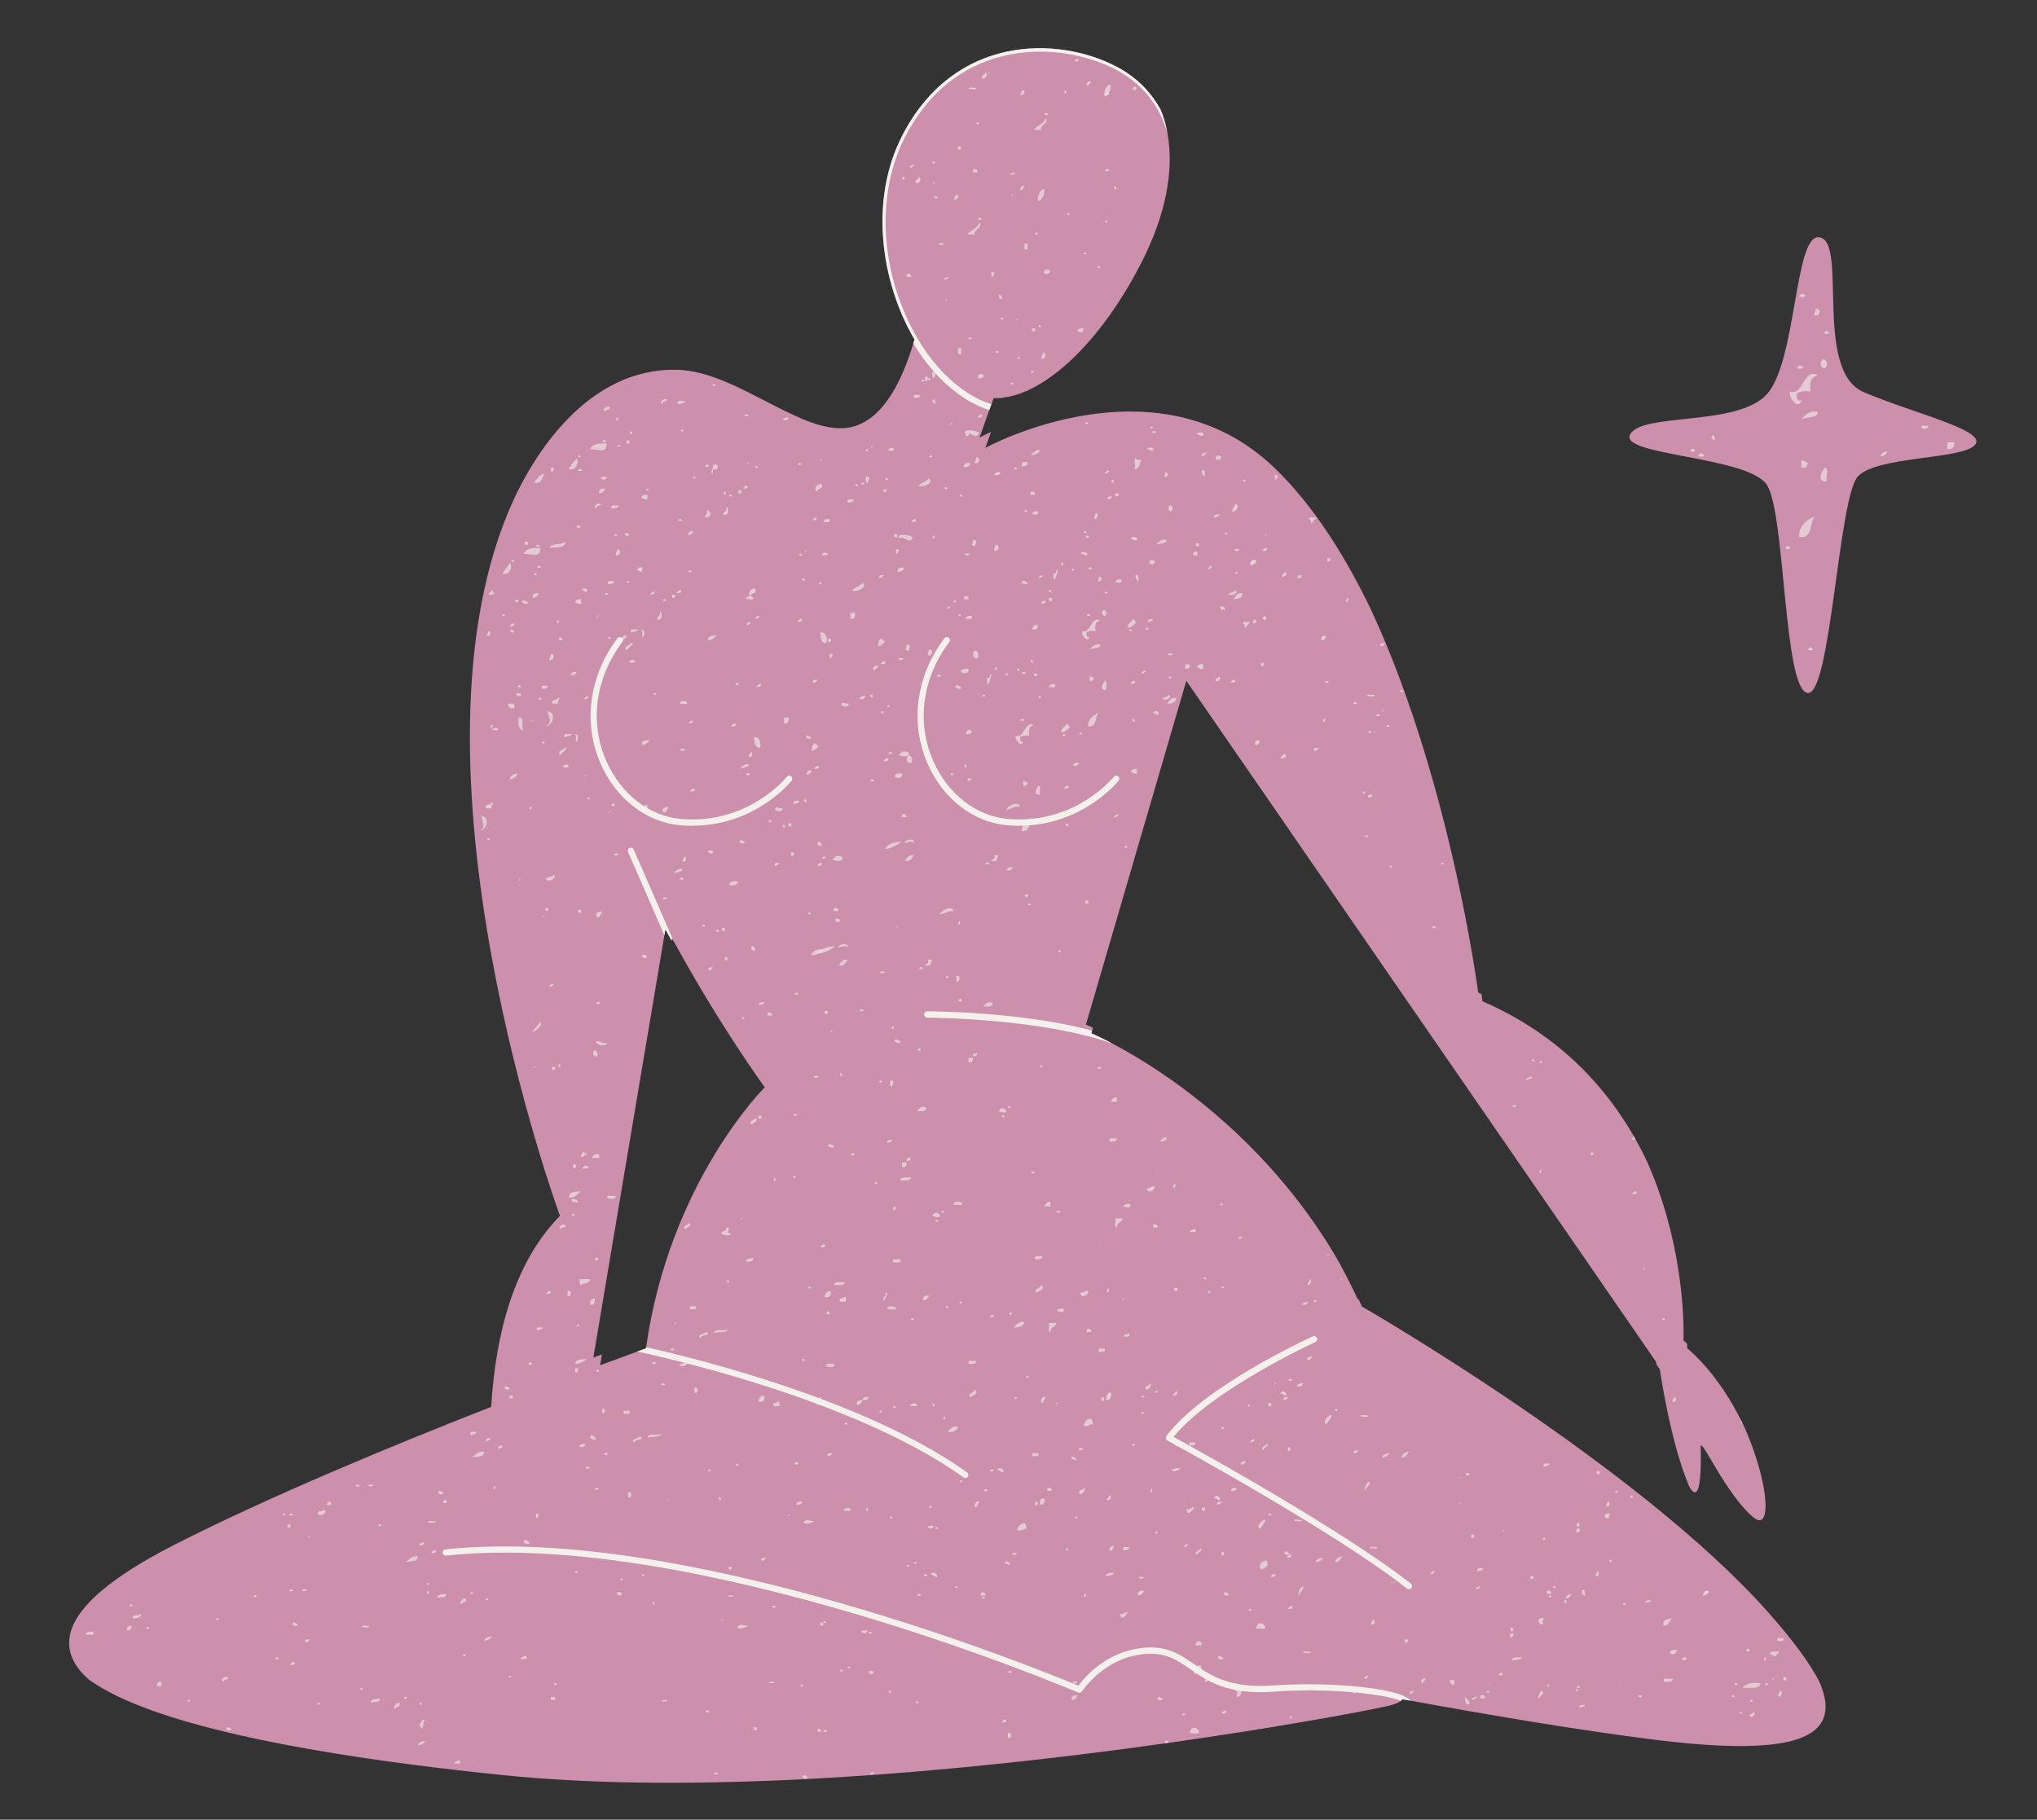 <?xml version="1.0" encoding="UTF-8"?> <svg xmlns="http://www.w3.org/2000/svg" xmlns:xlink="http://www.w3.org/1999/xlink" id="uuid-5353a5ef-c2b3-4970-96cf-6dd5540c3467" viewBox="0 0 161.49 144.28"><rect x="0" y="0" width="161.49" height="144.28" fill="#333333" stroke="none"/><defs><style>.uuid-9181b999-6d1e-4709-8bc8-292cf2b02d51{fill:none;}.uuid-be4d1d1b-6b8b-4472-8ac4-ba58534c51e0{fill-rule:evenodd;opacity:.6;}.uuid-be4d1d1b-6b8b-4472-8ac4-ba58534c51e0,.uuid-e9166f36-3160-4012-881b-da6b4c902778{fill:#f4f1ed;}.uuid-bb6cb9f9-5e13-4856-8038-e57107e026ce{clip-path:url(#uuid-b5348d16-dcc2-465c-a9c0-b82ece78940e);}.uuid-b380318a-f9b8-43af-98aa-8bd97ebf9f22{clip-path:url(#uuid-4ffde62a-d472-4778-971c-64f1526fe775);}.uuid-b5d23ab3-5678-4bb8-8e4b-e8a67ac0b60d{fill:#cc8fac;}</style><clipPath id="uuid-4ffde62a-d472-4778-971c-64f1526fe775"><path class="uuid-9181b999-6d1e-4709-8bc8-292cf2b02d51" d="M139.92,127.3c-10.42-11.73-32.3-24.32-32.3-24.32-7.27-15.8-21.53-21.74-21.53-21.74l7.96-27.26,37.24,54s.78,5.53,2.25,9.09c1.47,3.57,1.29-1.53,1.29-2.36s2,3.77,4.15,5.58c2.41,2.03.37-8.95-5.52-14.01,0,0,.98-20.09-16.27-27.58,0,0-3.96-30.32-16.55-42.42-9.4-9.03-22.98-1.59-22.98-1.59l1.11-3.14c3.21.19,7.94-3.45,11.63-10.55,4.11-7.91,2.45-14.15-2.32-16.63-4.77-2.48-12.89-2.49-17,5.42-2.66,5.13-1.76,11.66.94,16.27-.99,3.33-2.35,5.97-4.55,6.82-3.8,1.47-9.31-4.3-14.33-4.42-7.26-.17-11.49,7.03-13.02,10.38-9.55,20.91,3.7,56.91,3.7,56.91-3.66,3.72-5.11,9.39-5.46,15.18-7.69,3.01-17.54,7.08-25.13,10.94-23.64,12.02,7.97,16.97,26.66,18.88,26.55,2.71,65.57-4.47,70.04-5.46.71-.16,1.11-.35,1.25-.56,7.27,1.33,14.31,2.5,19.97,3.21,15.7,1.96,16.58-1.84,8.76-10.66ZM50.68,106.31s-1.37.49-3.64,1.33l5.71-33.95c3.82,7.04,7.37,11.85,7.37,11.85,0,0-7.6,7.52-9.44,20.77Z"></path></clipPath><clipPath id="uuid-b5348d16-dcc2-465c-a9c0-b82ece78940e"><path class="uuid-9181b999-6d1e-4709-8bc8-292cf2b02d51" d="M140.18,127.84c-10.38-11.7-32.2-24.24-32.2-24.24-7.25-15.75-21.46-21.67-21.46-21.67l7.94-27.18,37.13,53.83s.78,5.51,2.24,9.07c1.47,3.56,1.28-1.53,1.28-2.35s1.99,3.76,4.14,5.56c2.4,2.02.37-8.93-5.5-13.97,0,0,.98-20.03-16.22-27.5,0,0-3.94-30.23-16.5-42.3-9.37-9.01-22.91-1.58-22.91-1.58l1.11-3.13c3.2.19,7.91-3.44,11.59-10.52,4.1-7.89,2.44-14.11-2.31-16.58-4.75-2.47-12.85-2.48-16.95,5.41-2.66,5.11-1.76,11.62.94,16.23-.99,3.32-2.34,5.96-4.53,6.8-3.79,1.46-9.28-4.29-14.29-4.4-7.24-.17-11.45,7.01-12.98,10.35-9.52,20.84,3.69,56.74,3.69,56.74-3.65,3.71-5.1,9.37-5.45,15.14-7.67,3-17.49,7.06-25.05,10.9-23.56,11.98,7.95,16.92,26.58,18.82,26.47,2.7,65.37-4.46,69.83-5.45.71-.16,1.1-.35,1.25-.55,7.25,1.33,14.27,2.49,19.91,3.2,15.66,1.96,16.53-1.83,8.73-10.63ZM51.21,106.91s-1.36.49-3.63,1.33l5.69-33.85c3.81,7.01,7.35,11.82,7.35,11.82,0,0-7.58,7.5-9.42,20.71Z"></path></clipPath></defs><g class="uuid-b380318a-f9b8-43af-98aa-8bd97ebf9f22"><g class="uuid-bb6cb9f9-5e13-4856-8038-e57107e026ce"><path class="uuid-b5d23ab3-5678-4bb8-8e4b-e8a67ac0b60d" d="M44.02,129.44l9.26-55.05c3.81,7.01,7.35,11.82,7.35,11.82,0,0-7.58,7.5-9.42,20.71,0,0-22.82,8.15-37.33,15.53-23.56,11.98,7.95,16.92,26.58,18.82,26.47,2.7,65.37-4.46,69.83-5.45.71-.16,1.1-.35,1.25-.55,7.25,1.33,14.27,2.49,19.91,3.2,15.66,1.96,16.53-1.83,8.73-10.63-10.38-11.7-32.2-24.24-32.2-24.24-7.25-15.75-21.46-21.67-21.46-21.67l7.94-27.18,37.13,53.83s.78,5.51,2.24,9.07c1.47,3.56,1.28-1.53,1.28-2.35s1.99,3.76,4.14,5.56c2.4,2.02.37-8.93-5.5-13.97,0,0,.98-20.03-16.22-27.5,0,0-3.94-30.23-16.5-42.3-9.37-9.01-22.91-1.58-22.91-1.58l3.71-10.44-7.41-6.96c-1.25,6.68-2.48,14.07-6.45,15.6-3.79,1.46-9.28-4.29-14.29-4.4-7.24-.17-11.45,7.01-12.98,10.35-9.52,20.84,3.69,56.74,3.69,56.74-10.34,10.51-3.03,36.7-3.03,36.7l2.66-3.66Z"></path><path class="uuid-b5d23ab3-5678-4bb8-8e4b-e8a67ac0b60d" d="M71.56,10.68c-4.1,7.89.26,19.12,6.63,21.5,3.15,1.17,8.53-2.44,12.63-10.32,4.1-7.89,2.44-14.11-2.31-16.58-4.75-2.47-12.85-2.48-16.95,5.41Z"></path><path class="uuid-e9166f36-3160-4012-881b-da6b4c902778" d="M83.1,140.66c-.12,0-.23-.09-.24-.22-.02-.14.08-.26.22-.27,6.12-.7,15.76-2.06,26.94-4.55l.22-.05c1.1-.24,1.21-.45,1.21-.46-.24-.55-5.12-1.37-10.47-.98-3.63.27-5.22-.82-6.61-1.78-1.24-.85-2.21-1.52-4.38-1.09-2.69.54-4.2,2.83-4.22,2.85-.07.1-.19.14-.3.09-.3-.13-30.42-12.97-50.1-10.86-.14.01-.26-.08-.27-.22-.01-.14.08-.26.22-.27,19-2.03,47.59,9.73,50.17,10.81.42-.57,1.93-2.39,4.41-2.89,2.36-.48,3.52.32,4.75,1.17,1.33.91,2.83,1.95,6.3,1.7,4.7-.34,10.82.25,10.99,1.42.08.55-.81.82-1.59.99l-.22.05c-11.2,2.5-20.86,3.86-26.99,4.56,0,0-.02,0-.03,0Z"></path><path class="uuid-b5d23ab3-5678-4bb8-8e4b-e8a67ac0b60d" d="M49.15,50.76c-4.66,6.18-.81,13.91,4.77,14.42,5.58.52,8.65-3.43,8.65-3.43l-13.42-10.99Z"></path><path class="uuid-e9166f36-3160-4012-881b-da6b4c902778" d="M54.9,65.48c-.33,0-.66-.02-1.01-.05-2.65-.24-5.05-2.1-6.26-4.85-1.43-3.24-.94-6.96,1.32-9.97.08-.11.24-.13.34-.05.11.08.13.24.05.34-2.15,2.86-2.63,6.4-1.26,9.47,1.14,2.58,3.39,4.33,5.86,4.56,5.37.49,8.41-3.3,8.44-3.34.08-.11.24-.12.34-.04.11.08.13.24.04.35-.03.04-2.85,3.57-7.86,3.57Z"></path><path class="uuid-b5d23ab3-5678-4bb8-8e4b-e8a67ac0b60d" d="M75.07,50.76c-4.66,6.18-.81,13.91,4.77,14.42,5.58.52,8.65-3.43,8.65-3.43l-13.42-10.99Z"></path><path class="uuid-e9166f36-3160-4012-881b-da6b4c902778" d="M80.82,65.48c-.33,0-.66-.02-1.01-.05-2.65-.24-5.05-2.1-6.26-4.85-1.43-3.24-.94-6.96,1.32-9.97.08-.11.24-.13.34-.05.11.08.13.24.05.34-2.15,2.86-2.63,6.4-1.26,9.47,1.14,2.58,3.39,4.33,5.86,4.56,5.37.49,8.41-3.3,8.44-3.34.08-.11.24-.12.34-.04.11.08.13.24.04.35-.03.04-2.85,3.57-7.86,3.57Z"></path><path class="uuid-e9166f36-3160-4012-881b-da6b4c902778" d="M79.45,32.64c-.48,0-.93-.08-1.34-.23-2.93-1.1-5.59-4.11-7.11-8.06-1.82-4.72-1.69-9.88.35-13.79h0c4.32-8.31,12.9-7.79,17.28-5.51,4.39,2.28,6.84,8.4,2.41,16.91-3.79,7.29-8.39,10.67-11.58,10.67ZM71.78,10.8c-1.97,3.78-2.09,8.79-.32,13.38,1.47,3.82,4.02,6.73,6.83,7.77,2.84,1.06,8.13-2.15,12.32-10.21,3.76-7.22,2.89-13.6-2.2-16.25-4.22-2.19-12.46-2.69-16.62,5.3h0Z"></path><path class="uuid-e9166f36-3160-4012-881b-da6b4c902778" d="M76.52,117.19s-.1-.01-.14-.05c-9.38-6.74-26.65-10.15-26.82-10.18-.13-.03-.22-.15-.19-.29.03-.13.15-.22.29-.19.17.03,17.54,3.47,27.01,10.27.11.08.14.23.06.34-.05.07-.12.1-.2.1Z"></path><path class="uuid-e9166f36-3160-4012-881b-da6b4c902778" d="M111.69,126c-.05,0-.11-.02-.15-.05-5.83-4.57-18.86-11.66-18.99-11.73-.06-.03-.11-.09-.12-.16-.02-.07,0-.14.04-.2,2.94-3.92,11.25-7.74,11.6-7.9.12-.06.27,0,.33.12.06.12,0,.27-.12.33-.08.04-8.22,3.78-11.24,7.52,1.86,1.02,13.4,7.4,18.81,11.63.11.08.13.24.04.35-.05.06-.12.09-.19.09Z"></path><path class="uuid-e9166f36-3160-4012-881b-da6b4c902778" d="M89.75,83.36s-.07,0-.11-.02c-5.51-2.62-16.02-2.65-16.13-2.65-.14,0-.25-.11-.25-.25s.11-.25.25-.25c.44,0,10.73.03,16.34,2.69.12.06.18.2.12.33-.04.09-.13.14-.22.14Z"></path><path class="uuid-e9166f36-3160-4012-881b-da6b4c902778" d="M54.44,77.83c-.09,0-.18-.06-.23-.15l-4.42-10.13c-.05-.12,0-.27.13-.32.12-.05.27,0,.32.13l4.42,10.13c.05.12,0,.27-.13.32-.03.01-.07.02-.1.02Z"></path><path class="uuid-be4d1d1b-6b8b-4472-8ac4-ba58534c51e0" d="M78.1,5.74c0,.24-.33.15-.24.48.3.13.53-.4.24-.48ZM86.26,6.82c.03-.17.2-.2.24-.36-.25-.1-.54.31-.24.36ZM87.58,7.66c.34-.14.47-.49.48-.96-.44.03-.6.76-.48.96ZM81.22,7.18c-.32-.08-.23.25-.36.36.26.02.38-.1.36-.36ZM86.5,8.74c.08.08-.05-.05,0,0h0ZM82.78,9.1c.64.13.14-.37,0,0h0ZM83.38,9.1c.08.08-.05-.05,0,0h0ZM90.34,9.94c.08.08-.05-.05,0,0h0ZM76.18,11.62h-.24v.24h.24v-.24ZM73.9,12.94c.5.12.02-.36,0,0h0ZM72.46,13.06c-.21,0-.31.09-.36.24.21,0,.31-.09.36-.24ZM77.14,13.42v.24h.36c.01-.21-.12-.28-.36-.24ZM71.5,14.14c.38.39.2-.42,0,0h0ZM88.42,14.14c.08.08-.05-.05,0,0h0ZM74.02,14.5c-.29.4.4-.29,0,0h0ZM89.38,14.86c.08.08-.05-.05,0,0h0ZM80.26,15.46c-.29.4.4-.29,0,0h0ZM91.06,15.58c.08.08-.05-.05,0,0h0ZM74.02,15.7c.64.13.14-.37,0,0h0ZM84.58,17.02c.5.11.03-.36,0,0h0ZM87.58,17.62c.5.11.03-.36,0,0h0ZM82.06,18.58c.5.11.02-.36,0,0h0ZM74.86,19.3c-.77-.14-.26.37,0,0h0ZM81.22,19.78h.24v-.48h-.24v.48ZM85.9,20.14c.5.11.02-.36,0,0h0ZM86.98,21.22c.5.11.02-.36,0,0h0ZM82.78,21.71c.27.03.45-.03.48-.24-.18-.19-.54-.13-.48.24ZM78.58,21.59c.02.14-.02.34.12.36.07-.11.28-.44-.12-.36ZM86.62,23.39c.08.08-.05-.05,0,0h0ZM79.42,23.75c-.01-.19.02-.42-.24-.36,0,.21.09.31.24.36ZM75.59,23.56s0-.02,0,0h0ZM75.58,23.63s0-.02,0-.03c-.01.07-.04.18-.05.26.01-.05.02-.12.04-.23ZM85.9,24.35c.08.08-.05-.05,0,0h0ZM80.62,25.31c-.29.4.4-.29,0,0h0ZM82.06,26.03h-.24v.24h.24v-.24ZM85.42,26.27c.3.06.46.21.48-.24-.27-.03-.45.03-.48.24ZM78.94,27.95c.5.12.02-.36,0,0h0ZM82.66,27.95c.03.23-.13.27-.12.48.41.09.47-.46.12-.48ZM83.26,28.79c.08.08-.05-.05,0,0h0ZM84.1,29.39c.27.03.45-.03.48-.24-.27-.03-.45.03-.48.24ZM74.02,29.99c.09-.09.3-.59-.12-.48.02.18-.04.44.12.48ZM73.54,30.11c.5.11.03-.36,0,0h0ZM73.06,30.23c.5.12.02-.36,0,0h0ZM80.14,30.47c.5.11.02-.36,0,0h0ZM56.49,30.59c.5.11.02-.36,0,0h0ZM75.58,30.59c-.4-.36-.36.44,0,0h0ZM81.34,31.07c.5.11.02-.36,0,0h0ZM72.46,31.55c.27.03.45-.03.48-.24-.21.03-.6-.12-.48.24ZM52.53,32.03c-.04-.28.35-.13.36-.36-.3-.13-.68.25-.36.36ZM53.73,32.03c.3.02.5-.06.6-.24-.23.05-.72-.16-.6.24ZM59.01,32.99c.64.13.14-.36,0,0h0ZM77.86,32.87c-.21,0-.31.09-.36.24.19-.01.42.02.36-.24ZM91.18,33.95c.5.12.03-.36,0,0h0ZM53.97,34.19c.5.11.02-.36,0,0h0ZM76.54,34.43c.24-.4.88.57,1.08-.12-.3-.22-1.34-.34-1.08.12ZM91.3,34.31c.64.13.14-.36,0,0h0ZM94.9,34.43c.16.04.23.17.48.12.19-.33-.52-.33-.48-.12ZM47.73,35.03c.64.13.14-.36,0,0h0ZM48.09,35.15c-.61-.01-1.14.06-1.32.48.67-.05,1.35.41,1.32-.48ZM69.1,35.39c-.29.4.4-.29,0,0h0ZM70.42,35.75c.18-.02.44.04.48-.12-.16-.16-.45-.16-.48.12ZM91.42,35.75c.19-.33-.52-.33-.48-.12.23-.03.27.14.48.12ZM68.62,35.75c.5.11.02-.36,0,0h0ZM45.81,36.23c.5.11.02-.36,0,0h0ZM96.83,36.23c-.16-.16-.45-.16-.48.12.16.16.45.16.48-.12ZM45.69,36.35c-.19.29-.43.53-.6.84.61.2.84-.59.6-.84ZM93.46,36.59c-.05-.05.08.08,0,0h0ZM76.42,37.07c.23-.05.52-.04.48-.36-.31-.03-.52.04-.48.36ZM55.89,36.95c.4.36.36-.44,0,0h0ZM59.85,37.07c.5.12.03-.36,0,0h0ZM87.58,37.55c.21,0,.31-.09.36-.24-.21,0-.31.09-.36.24ZM95.27,37.31c.02.22.08.4.24.48-.03-.21.12-.6-.24-.48ZM92.5,37.79c.13-.17.13-.29-.12-.36,0,.17-.06.26-.12.36h.24ZM43.17,37.55c-.44.08-.6.44-.84.72.66.14.62-.42.84-.72ZM54.93,37.91c.5.12.02-.36,0,0h0ZM70.18,38.03c.5.12.02-.36,0,0h0ZM73.66,37.91c-.2.28-.62.34-.84.6.2.21,1.29-.18.84-.6ZM64.78,38.99c0-.31.51-.13.36-.6-.34-.09-.71.39-.36.6ZM58.9,38.75c.19-.01.42.02.36-.24-.21,0-.31.09-.36.24ZM47.97,38.75c-.31-.03-.52.04-.48.36.3.02.38-.18.48-.36ZM58.53,39.11h.24v-.24h-.24v.24ZM81.7,38.99v.24h.36c.01-.22-.12-.28-.36-.24ZM98.99,39.11s.08.08,0,0h0ZM88.42,39.35h.24v-.24h-.24v.24ZM51.33,39.59v-.36c-.27-.03-.45.03-.48.24.16.04.23.17.48.12ZM57.81,39.35c.5.11.03-.36,0,0h0ZM87.82,39.59c.21,0,.31-.09.36-.24-.19.01-.42-.02-.36.24ZM92.74,40.07c-.16.16-.16.45.12.48.16-.16.16-.45-.12-.48ZM57.57,40.19c.1.38-.19.37-.24.6.46.24.48-.55.24-.6ZM46.79,40.32s0,.02,0,.03c0-.02,0-.03,0-.03ZM46.74,40.63s0,0,0,0c0,0,0,0,0,0ZM46.77,40.45s0-.06.01-.08c0,.02,0,.04,0,.07,0,0,0,.01,0,.02ZM46.76,40.54s0-.06.01-.09c0,.04,0,.07-.01.09ZM46.74,40.64s0,.04,0,0h0ZM46.74,40.63s0-.05.01-.1c0,.04-.01.07-.01.1ZM81.22,40.55c.5.11.02-.36,0,0h0ZM81.82,40.79c.21-.03.6.12.48-.24-.27-.03-.45.03-.48.24ZM96.22,41.03c.22-.02.4-.08.48-.24-.27-.03-.45.03-.48.24ZM104.75,40.79c-.53.51.38.4,0,0h0ZM64.78,41.03c-.21,0-.31.09-.36.24.21,0,.31-.09.36-.24ZM104.03,41.51c.04-.24.24-.32.36-.48-.17.07-.62-.14-.6.12.2,0,.07.33.24.36ZM101.75,41.39c-.05-.05.08.08,0,0h0ZM46.05,41.75c-.57-.33-.29.39,0,0h0ZM92.14,41.99c-.05-.05.08.08,0,0h0ZM54.69,42.47c.01-.19.31-.09.24-.36-.25-.11-.54.31-.24.36ZM49.89,42.35c-.12,0-.14-.1-.24-.12-.33.19.18.4.24.12ZM70.9,42.59h.24v-.24h-.24v.24ZM92.86,42.59c-.05-.05.08.08,0,0h0ZM77.14,42.83c-.01.3-.23.38.12.48.08-.09.3-.59-.12-.48ZM41.61,43.19h.24v-.24h-.24v.24ZM43.53,43.43c.55-.05,1.26.06,1.32-.48-.33.27-1.11.09-1.32.48ZM78.94,43.19c-.04.16-.17.23-.12.48.41.09.47-.46.12-.48ZM91.3,43.55c-.05-.05.08.08,0,0h0ZM48.93,43.55c.03.23-.13.26-.12.48.41.09.47-.46.12-.48ZM71.14,43.91c.07-.11.28-.44-.12-.36.02.14-.02.34.12.36ZM98.27,43.55c-.77-.14-.26.37,0,0h0ZM76.9,43.91c-.77-.14-.27.37,0,0h0ZM105.23,44.51h.24v-.24h-.24v.24ZM84.22,44.51c-.05-.05.08.08,0,0h0ZM99.23,44.39v.36c.26.02.38-.1.36-.36h-.36ZM84.1,44.75c.17.4.3-.47,0,0h0ZM42.57,44.99c.64.13.14-.36,0,0h0ZM95.75,45.11c.21,0,.31-.09.36-.24-.21,0-.31.09-.36.24ZM50.49,45.23c.27.03.45-.03.48-.24-.27-.03-.45.03-.48.24ZM86.26,45.11c.64.13.14-.36,0,0h0ZM84.94,45.23c.5.12.03-.36,0,0h0ZM89.62,45.23c-.09.17.29-.54,0,0h0ZM97.91,45.47c.5.11.02-.36,0,0h0ZM101.63,45.71c.25.1.54-.31.24-.36-.01.19-.3.09-.24.36ZM42.33,45.59c.5.11.02-.36,0,0h0ZM70.06,45.59c-.19.01-.42-.02-.36.24.21,0,.31-.09.36-.24ZM102.83,45.83c.19-.01.42.02.36-.24-.21,0-.31.09-.36.24ZM63.58,45.95c.38.39.2-.42,0,0h0ZM88.42,46.19c.21-.03.6.12.48-.24-.27-.03-.45.03-.48.24ZM48.69,46.07c-.21.03-.6-.12-.48.24.27.03.45-.03.48-.24ZM80.98,46.19c.07.04.46.3.48,0-.07-.04-.46-.3-.48,0ZM46.29,46.91h.24c.19-.29-.41-.35-.36-.12.07,0,.14.02.12.12ZM39.21,47.03c-.16,0-.11-.21-.24-.24-.03.17-.2.2-.24.36.18-.02.44.04.48-.12ZM83.14,46.91c.5.11.02-.36,0,0h0ZM97.43,47.15c.34.12.83-.19.48-.36-.03.25-.45.11-.48.36ZM51.57,47.15c.21,0,.31-.09.36-.24-.21,0-.31.09-.36.24ZM87.58,47.03c.5.11.03-.36,0,0h0ZM47.97,47.15c.5.11.02-.36,0,0h0ZM97.79,47.51c.38-.02.72-.08.72-.48-.45-.05-.55.25-.72.48ZM59.13,47.51c.17-.06.62.14.6-.12-.15-.16-.59-.19-.6.12ZM41.13,47.63c-.4-.36-.36.44,0,0h0ZM105.95,47.63c-.05-.05.08.08,0,0h0ZM41.37,47.75c.07.03.46.3.48,0-.07-.04-.46-.3-.48,0ZM75.58,47.75c.5.11.03-.36,0,0h0ZM84.82,48.11c-.05-.05.08.08,0,0h0ZM75.1,48.23c.5.11.03-.36,0,0h0ZM96.71,48.23c.07,0,.14.02.12.12h.24c.19-.3-.41-.35-.36-.12ZM67.42,48.59v.48c.32.04.39-.17.36-.48h-.36ZM39.81,48.83c.5.12.02-.36,0,0h0ZM47.37,48.83c-.29.4.4-.29,0,0h0ZM86.14,48.83c.64.13.14-.36,0,0h0ZM60.22,48.83c-.21,0-.31.09-.36.24.21,0,.31-.09.36-.24ZM100.07,49.07c.12,0,.14.1.24.12,0-.12.1-.14.12-.24-.12,0-.14-.1-.24-.12,0,.12-.1.14-.12.24ZM63.22,49.31c.19-.01.41.02.36-.24-.21,0-.31.09-.36.24ZM90.1,49.31c-.16,0-.11-.21-.24-.24-.17.23-.46.34-.48.72.33-.07.56-.24.72-.48ZM44.13,49.31c.18.4.3-.47,0,0h0ZM40.77,49.43c-.21,0-.31.09-.36.24.19-.01.42.02.36-.24ZM82.3,49.67c-.25-.26-.41,0-.48.24.27.03.45-.03.48-.24ZM90.82,49.91c.5.11.03-.36,0,0h0ZM50.01,50.15c.21-.07.5-.06.6-.24-.23.05-.72-.16-.6.24ZM89.5,50.03c.5.11.02-.36,0,0h0ZM38.61,50.39c.3.19.35-.41.12-.36,0,.15-.15.17-.12.36ZM65.02,50.15c.07.37.03.85.48.84.12-.19.05-.94-.48-.84ZM53.6,50.2s.01-.02,0,0h0ZM53.53,50.32s0,0,0-.01c0,0,0,0,0,.01ZM53.49,50.4s0,0,0,0c.01-.03.03-.05.04-.07-.01.03-.03.05-.04.07ZM53.6,50.2s-.03.05-.06.11c.02-.04.05-.09.06-.11ZM56.13,50.75c.4.04.45-.27.72-.36-.36,0-.73-.01-.72.36ZM104.75,50.75c.26.02.38-.1.36-.36-.26-.02-.38.1-.36.36ZM48.21,50.63c.5.11.02-.36,0,0h0ZM69.82,50.63c-.27.28-.11.32-.24.6.31-.01.42-.22.6-.36-.17-.03-.2-.2-.36-.24ZM49.89,51.11s-.27.2-.24.12c-.42,1.02,1.14-.8.24-.12ZM109.43,51.23c.21,0,.31-.09.36-.24-.19.01-.42-.02-.36.24ZM77.26,51.59c-.19.18-.18.68.24.6.12-.11.11-.62-.24-.6ZM50.37,52.43c-.16-.16-.45-.16-.48.12.18-.02.44.04.48-.12ZM81.7,52.43c.3.47.18-.4,0,0h0ZM69.82,52.67c.19-.01.42.02.36-.24-.21,0-.31.09-.36.24ZM95.39,53.03v-.36c-.27-.03-.45.03-.48.24.16.04.23.17.48.12ZM69.34,53.15c0-.19.3-.09.24-.36-.25-.11-.54.31-.24.36ZM76.78,53.03c-.3-.02-.58-.02-.6.24.18.19.68.17.6-.24ZM80.62,53.15c.5.11.02-.36,0,0h0ZM82.06,53.63c.62-.29-.41-.31,0,0h0ZM74.26,53.63c.64.13.14-.36,0,0h0ZM86.74,53.75c-.15,0-.17-.15-.36-.12v.36h.24c0-.12.1-.14.12-.24ZM87.7,54.71c-.07-.21.15-.7-.12-.72-.14.23-.46.74.12.72ZM89.98,53.99c-.21,0-.31.09-.36.24.19-.01.42.01.36-.24ZM59.97,54.47c.19-.01.42.02.36-.24-.21,0-.31.09-.36.24ZM41.01,54.47c.64.13.14-.36,0,0h0ZM51.81,55.07c.5.11.02-.36,0,0h0ZM68.98,55.19c.37.39.2-.42,0,0h0ZM68.14,55.43c.27.03.45-.03.48-.24-.27-.03-.45.03-.48.24ZM66.7,55.91c.15.16.59.19.6-.12-.38.06-.49-.28-.6.12ZM107.27,55.8c.64.13.14-.37,0,0h0ZM40.29,55.8c-.04.32.17.39.48.36.12-.4-.17-.39-.48-.36ZM105.35,56.03c-.05-.05.08.08,0,0h0ZM87.1,56.51c-.43.21-.84.44-.84,1.08.75.11.51-.77.84-1.08ZM41.49,57.95c-.25-.5.22-.96-.36-1.08-.08.39-.06.99.36,1.08ZM89.74,57.12c.37.39.2-.43,0,0h0ZM104.87,57.12c.18.4.3-.47,0,0h0ZM38.97,57.84c.79.3.54-.4,0,0h0ZM71.99,58.24s0,.03,0,.06c0-.02,0-.04,0-.06ZM71.98,58.32s0,.03,0,.05c0-.02,0-.05.01-.07,0,0,0,.01,0,.02ZM71.95,58.53s0,.03,0,0h0ZM71.99,58.24s0-.03,0-.03c0,0,0,.02,0,.03ZM71.96,58.46s0-.05.01-.09c0,.03,0,.07-.01.09ZM63.94,58.32c-.19.3.41.35.36.12-.15,0-.17-.15-.36-.12ZM54.33,59.4c-.77-.14-.26.37,0,0h0ZM71.26,59.88c.31.11.68.19.84-.12-.2-.28-.67-.23-.84.12ZM59.49,59.64c0,.15-.15.17-.12.36.3.19.35-.41.12-.36ZM70.42,59.76c.64.13.14-.36,0,0h0ZM101.51,60.12c.42.1.63-.29.24-.36-.03.17-.2.2-.24.36ZM70.06,60.36c.19-.01.42.02.36-.24-.21,0-.31.09-.36.24ZM85.54,60.48c-.27-.03-.45.03-.48.24.27.03.45-.03.48-.24ZM41.01,61.32c-.29.07-.56.16-.6.48.28-.07.56-.16.6-.48ZM46.41,61.44c-.29.4.4-.29,0,0h0ZM59.13,61.44c.64.13.14-.37,0,0h0ZM108.83,63c-.19.01-.42-.02-.36.24.21,0,.31-.09.36-.24ZM86.74,63.48c.5.11.03-.36,0,0h0ZM48.45,63.84c.4.36.36-.44,0,0h0ZM80.86,63.96c-.09-.53-1.02-.05-1.08.24.41-.03.58-.3,1.08-.24ZM51.33,63.84h-.24v.24h.24v-.24ZM41.97,64.08c.17.4.3-.47,0,0h0ZM53.01,63.96c-.23.05-.52.04-.48.36.19.37.42-.21.48-.36ZM48.33,64.32c-.29.4.4-.29,0,0h0ZM71.5,64.56v.24h.36c.01-.21-.12-.28-.36-.24ZM60.94,65.16c.5.11.02-.36,0,0h0ZM62.5,65.52h.24v-.24h-.24v.24ZM62.02,65.52c.37.39.2-.43,0,0h0ZM108.23,66.36c.5.11.02-.36,0,0h0ZM38.61,66.6c.5.12.03-.36,0,0h0ZM71.74,66.84c.28-.04.5-.23.72,0,.11-.44-.79-.27-.72,0ZM65.14,67.08c0-.21-.09-.31-.24-.36-.17.18-.09.38.24.36ZM70.18,67.32c.58-.06.94-.34,1.32-.6-.58.06-1.15.13-1.32.6ZM89.14,67.2c.5.11.03-.36,0,0h0ZM56.13,67.56c.07,0,.14.02.12.12h.24c.19-.3-.41-.35-.36-.12ZM62.74,67.56c-.13.7.52.05,0,0h0ZM71.74,68.28c.45.05.55-.25.72-.48-.45-.05-.55.25-.72.48ZM78.58,68.28c.63.03.35-.13.6-.48h-.36c.14.38-.19.29-.24.48ZM61.42,68.64c.21,0,.31-.09.36-.24-.19.01-.42-.01-.36.24ZM78.1,68.52c.64.13.14-.36,0,0h0ZM110.15,68.76c.5.11.02-.36,0,0h0ZM87.7,69.12c-.05-.05.08.08,0,0h0ZM107.63,69.36c-.05-.05.08.08,0,0h0ZM43.89,69.36c-.08.24-.56.08-.6.36.18.3.97-.14.6-.36ZM57.81,70.2c.34.03.61-.03.72-.24-.16-.17-.72-.11-.72.24ZM108.35,70.32c-.05-.05.08.08,0,0h0ZM81.22,71.04c.4.36.36-.44,0,0h0ZM52.53,71.28c.64.13.14-.36,0,0h0ZM66.1,72v.24h.36c.01-.22-.12-.28-.36-.24ZM64.06,72.48c.5.12.02-.36,0,0h0ZM75.94,73.2c.18.4.3-.47,0,0h0ZM71.14,73.44c-.29.4.4-.29,0,0h0ZM65.26,75.24c-.45.03-.83.14-.96.48.52.04.8-.17.96-.48ZM87.7,76.32c.5.11.02-.36,0,0h0ZM70.18,77.04c-.77-.14-.26.37,0,0h0ZM74.98,77.52c.5.11.02-.36,0,0h0ZM75.94,77.88c.09-.09.3-.59-.12-.48.02.18-.04.44.12.48ZM43.89,78c-.21,0-.31.09-.36.24.21,0,.31-.09.36-.24ZM62.98,78.84c.64.13.14-.36,0,0h0ZM60.1,79.68c.27.03.45-.03.48-.24-.22.02-.4.08-.48.24ZM78.7,79.56c-.23-.23-.62-.01-.72.24.32,0,.71.07.72-.24ZM68.14,80.16c.64.13.14-.36,0,0h0ZM65.38,80.4h.24v-.24h-.24v.24ZM71.38,82.56c-.07-.03-.46-.3-.48,0,.07.04.46.3.48,0ZM48.09,82.68c-.42.1-.46-.18-.84-.12.01.34.83.49.84.12ZM51.45,83.04c0,.15-.15.17-.12.36.3.19.35-.41.12-.36ZM72.7,83.28c.64.13.14-.37,0,0h0ZM47.13,83.28c-.19.18-.14.54.24.48.03-.27-.03-.45-.24-.48ZM77.5,83.52c-.19.01-.42-.02-.36.24.21,0,.31-.09.36-.24ZM76.78,84.24c.26.02.38-.1.36-.36h-.36v.36ZM44.25,84.48c.3.47.18-.4,0,0h0ZM42.33,84.6c-.29.4.4-.29,0,0h0ZM44.01,84.6h-.24v.24h.24v-.24ZM86.98,84.72c.64.13.14-.36,0,0h0ZM66.58,85.2c.3.47.17-.4,0,0h0ZM122.03,86.4c-.05-.05.08.08,0,0h0ZM88.06,87.36h.48v-.36c-.3-.02-.38.19-.48.36ZM125.99,87.72s.08.08,0,0h0ZM79.9,87.84c.5.12.02-.36,0,0h0ZM79.18,88.08c.07.07.57.28.6,0-.12-.28-.45-.28-.6,0ZM79.42,88.56c.5.11.02-.36,0,0h0ZM95.39,88.68c-.05-.05.08.08,0,0h0ZM59.62,89.16c.04-.14.64-.3.24-.48-.04.14-.64.3-.24.48ZM70.66,90.36c-.21,0-.31.09-.36.24.19-.01.42.02.36-.24ZM46.29,91.56c.5.12.03-.36,0,0h0ZM45.45,92.29c-.1.73.55.08,0,0h0ZM122.03,92.89c.17.4.3-.47,0,0h0ZM62.86,93.36c.5.11.02-.36,0,0h0ZM72.22,93.36c-.34.02-.82-.1-.84.24.34-.02.82.1.84-.24ZM69.34,93.85c.5.11.02-.36,0,0h0ZM93.1,94.21c.02-.14.21-.27,0-.36-.02.14-.21.27,0,.36ZM90.94,94.21c-.03.52.68.16.6-.12-.34-.1-.31.17-.6.12ZM46.05,94.45c-.44.04-.95.01-.96.48.57.09.66-.3.96-.48ZM45.81,95.41c.04-.32-.25-.31-.48-.36-.11.39.39.17.48.36ZM75.58,95.53c.21-.07.71.15.72-.12-.15-.16-.72-.21-.72.12ZM89.62,95.53c-.14-.15-.45-.05-.6.12.28.04.52.26.6-.12ZM70.9,95.65c-.37.4.44.36,0,0h0ZM83.74,96.13c.64.13.14-.36,0,0h0ZM45.33,96.37c.5.11.02-.36,0,0h0ZM58.77,96.61c-.29.4.4-.29,0,0h0ZM88.54,97.33c-.02-.42.41-.39.48-.72h-.6c.07.21-.15.7.12.72ZM44.85,97.21c-.15-.31-.73.08-.36.24,0-.2.33-.07.36-.24ZM91.42,97.09v.24h.36c.01-.22-.12-.28-.36-.24ZM57.21,97.81c.08.09.67.27.72,0-.52-.02.14-.57-.36-.48.11.39-.4.16-.36.48ZM94.78,97.45c-.22.02-.4.08-.48.24.21-.03.6.12.48-.24ZM82.66,99.61c-.23.05-.72-.16-.6.24.3.02.58.02.6-.24ZM47.13,99.85c.4.36.36-.44,0,0h0ZM59.73,99.73c-.21.07-.5.06-.6.24.11.13.62.11.6-.24ZM71.38,99.85h-.6v.24c.23-.05.72.16.6-.24ZM130.31,100.57c-.29.4.4-.29,0,0h0ZM83.38,100.93c.08.08-.05-.05,0,0h0ZM106.31,101.41c-.29.4.4-.29,0,0h0ZM96.83,102.13c.5.11.02-.36,0,0h0ZM93.1,102.37h.24v-.24h-.24v.24ZM43.65,102.37c-.21,0-.31.09-.36.24.19-.01.42.02.36-.24ZM65.38,102.85c.38.06.54-.1.48-.48-.31.01-.46.17-.48.48ZM95.75,102.49c.5.11.02-.36,0,0h0ZM70.18,102.61s.04.08.06.09c-.03.01-.09.06-.18.15-.02.02,0,.1,0,.12-.2.53.23-.12.22-.25.11-.02.13-.48-.1-.11ZM85.66,102.61c.5.11.02-.36,0,0h0ZM73.66,102.73c-.31-.03-.52.04-.48.36.3.02.38-.18.48-.36ZM67.06,103.21v-.36c-.23-.03-.27.14-.48.12-.12.36.27.21.48.24ZM89.02,102.97c-.29.4.4-.29,0,0h0ZM104.15,103.21c.5.11.02-.36,0,0h0ZM76.06,103.33c.5.11.03-.36,0,0h0ZM54.69,103.81c.21-.03.6.12.48-.24h-.48v.24ZM74.98,103.69c.5.11.02-.36,0,0h0ZM80.02,104.17c.17.4.3-.47,0,0h0ZM87.94,104.41c.08.08-.05-.05,0,0h0ZM72.22,104.65c.5.11.02-.36,0,0h0ZM80.38,105.25c.43.03.72-.08.84-.36-.3-.27-.66.14-.84.36ZM43.05,105.25c-.21.03-.6-.12-.48.24.22-.02.4-.08.48-.24ZM57.69,105.37c-.22.26-1.09-.12-1.08.36.27-.21,1.01.05,1.08-.36ZM73.63,107.01h0ZM73.63,107.01s0-.05.01-.1c0,.04-.01.07-.01.1ZM73.66,106.82s0-.06.01-.08c0,.02,0,.04,0,.07,0,0,0,0,0,.01ZM73.63,107.01s0,.04,0,0h0ZM73.66,106.82s0,.06-.01.09c0-.03,0-.06.01-.09ZM73.67,106.7s0,.02,0,.03c0-.02,0-.03,0-.03ZM53.13,107.05c.64.13.14-.36,0,0h0ZM86.5,107.05c.08.08-.05-.05,0,0h0ZM87.58,106.93h-.48v.24c.21-.03.6.12.48-.24ZM87.7,107.41c.08.08-.05-.05,0,0h0ZM52.41,107.65c-.04.09-.06.14-.07.15.02-.05.12-.28.14-.32,0,.02-.03.07-.07.17ZM98.51,107.65c.08.08-.05-.05,0,0h0ZM63.58,107.89c.5.11.03-.36,0,0h0ZM51.69,108.13c.64.13.14-.37,0,0h0ZM113.03,108.13c.08.08-.05-.05,0,0h0ZM101.15,108.37c.08.08-.05-.05,0,0h0ZM112.43,108.61c.08.08-.05-.05,0,0h0ZM81.34,109.21c.5.12.02-.36,0,0h0ZM101.63,109.33c.08.08-.05-.05,0,0h0ZM52.41,109.81c.64.13.14-.37,0,0h0ZM103.31,109.69c-.27-.03-.45.03-.48.24.27.03.45-.03.48-.24ZM40.41,110.05c-.15,0-.17-.15-.36-.12-.19.3.41.35.36.12ZM55.05,110.05v.36c.35.18.35-.54,0-.36ZM93.7,110.29c.08.08-.05-.05,0,0h0ZM133.44,110.29c.08.08-.05-.05,0,0h0ZM93.22,110.29c-.03.17-.2.2-.24.36.25.11.54-.31.24-.36ZM101.99,110.53c-.11-.2-.4-.38-.48,0,.22-.12.4.36.48,0ZM117.11,110.53c.08.08-.05-.05,0,0h0ZM87.7,111.01c.32.04.39-.17.36-.48-.32-.04-.39.17-.36.48ZM40.41,110.89h.24v-.24h-.24v.24ZM68.38,111.01c.27.03.45-.03.48-.24-.27-.03-.45.03-.48.24ZM82.66,111.25c.06-.18.18-.3.24-.48-.3-.13-.53.41-.24.48ZM87.34,110.77c-.13.7.52.05,0,0h0ZM101.75,111.01c.21,0,.31-.09.36-.24-.19.01-.42-.01-.36.24ZM132.6,111.13c.3.19.35-.41.12-.36,0,.15-.15.17-.12.36ZM72.1,111.49c.17-.06.62.14.6-.12-.18-.19-.49-.09-.6.12ZM73.9,111.37c.3.47.18-.4,0,0h0ZM100.79,111.25h-.24v.24h.24v-.24ZM47.85,112.09c.07-.11.28-.44-.12-.36.02.14-.02.34.12.36ZM105.83,111.85c.5.11.02-.36,0,0h0ZM90.46,112.09c.5.11.02-.36,0,0h0ZM115.19,112.21c.08.08-.05-.05,0,0h0ZM105.11,112.93c.23-.17.36-.44.48-.72-.35-.03-.73.54-.48.72ZM108.47,112.21c-.17.07-.62-.14-.6.12.17-.07.62.14.6-.12ZM134.64,112.33c.08.08-.05-.05,0,0h0ZM85.9,113.05c.37.09.44-.12.72-.12.05-.86-.69-.29-.72.12ZM138.24,112.57c.64.13.14-.37,0,0h0ZM110.87,112.81c.08.08-.05-.05,0,0h0ZM138,112.81c.5.11.02-.36,0,0h0ZM96.83,113.29c.5.12.02-.36,0,0h0ZM111.47,113.53c.08.08-.05-.05,0,0h0ZM46.77,114.01c.07.04.46.3.48,0-.21-.1-.37-.4-.48,0ZM38.85,114.01c-.21,0-.31.09-.36.24.19-.01.42.02.36-.24ZM99.47,114.13c-.21,0-.31.09-.36.24.21,0,.31-.09.36-.24ZM94.31,114.61c.27.03.45-.03.48-.24-.21.03-.6-.12-.48.24ZM45.93,114.73c.27.03.45-.03.48-.24-.27-.03-.45.03-.48.24ZM89.74,114.61c.5.11.02-.36,0,0h0ZM39.81,114.61c-.21,0-.31.09-.36.24.19-.01.42.02.36-.24ZM102.11,114.73c-.13.7.52.05,0,0h0ZM85.9,114.85c-.77-.14-.26.37,0,0h0ZM107.63,114.97c-.21,0-.31.09-.36.24.19-.01.42.02.36-.24ZM38.37,115.09c-.5-.02-.69.27-.96.48.36-.11.98.02.96-.48ZM111.11,115.57c.35,0,.45-.27.6-.48-.28.08-.56.16-.6.48ZM65.62,115.45c.21,0,.31-.09.36-.24-.19.01-.42-.02-.36.24ZM109.55,115.57c.28-.04.52-.12.6-.36-.28.04-.52.12-.6.36ZM85.3,115.81c.08-.32-.25-.23-.36-.36-.08.32.25.23.36.36ZM62.98,116.05c.4.37.36-.44,0,0h0ZM93.82,116.17c.08.08-.05-.05,0,0h0ZM122.39,116.29c.22-.02.4-.08.48-.24-.21.03-.6-.12-.48.24ZM79.06,116.53c.18.06.3.18.48.24.13-.3-.4-.53-.48-.24ZM93.58,116.41c-.34-.02-.61.03-.72.24.34.02.61-.03.72-.24ZM56.13,116.65c.5.11.02-.36,0,0h0ZM78.46,116.65c.64.13.14-.37,0,0h0ZM126.59,116.89h.24v-.24h-.24v.24ZM116.39,116.77c-.62.29.41.31,0,0h0ZM126.47,117.25c.08.08-.05-.05,0,0h0ZM28.17,117.85c.64.13.14-.36,0,0h0ZM29.61,117.73c-.77-.14-.26.37,0,0h0ZM39.09,117.97c.17.4.3-.47,0,0h0ZM83.02,117.97v.24h.36c.01-.22-.12-.28-.36-.24ZM77.98,118.21c.64.13.14-.37,0,0h0ZM91.18,118.21c.17.4.3-.47,0,0h0ZM128.03,118.33c.5.11.03-.36,0,0h0ZM129.23,118.69c.38.39.2-.42,0,0h0ZM56.97,118.81c.3.47.18-.4,0,0h0ZM94.43,119.02s0-.01,0-.02c0,0,0,.01,0,.02ZM94.43,119s0-.03,0-.03c0,0,0,.02,0,.03ZM94.44,118.97s0,0,0,0h0ZM94.36,119.36s.05-.24.07-.34c0,0,0,.02,0,.03-.04.19-.06.28-.06.31ZM73.66,119.53c.5.11.02-.36,0,0h0ZM94.67,119.53c-.29-.05-.26.22-.6.12.01.65.49.13.6-.12ZM22.4,120.13c.5.12.02-.36,0,0h0ZM62.5,120.13c-.29.4.4-.29,0,0h0ZM127.31,120.37h.24c0-.17.06-.26.12-.36-.38-.06-.58.15-.36.36ZM70.54,120.37c.5.12.02-.36,0,0h0ZM117.71,120.49c.08.08-.05-.05,0,0h0ZM63.7,120.73c.19.19.64.03.84-.12-.4-.01-.64-.24-.84.12ZM33.93,120.73c.17-.07.62.14.6-.12-.17.07-.62-.14-.6.12ZM116.27,120.85c.08.08-.05-.05,0,0h0ZM125.03,120.73c-.13.7.52.05,0,0h0ZM74.02,120.97c-.18.02-.44-.04-.48.12.16.15.45.16.48-.12ZM74.14,121.21c.5.12.02-.36,0,0h0ZM125.27,121.21h-.24c-.26.36.21.44.24,0ZM116.63,121.93h.24v-.24h-.24v.24ZM109.19,122.65c-.17.07-.62-.14-.6.12.17-.07.62.14.6-.12ZM102.23,123.13c-.15,0-.17-.15-.36-.12-.19.3.41.35.36.12ZM100.55,123.61c.08.08-.05-.05,0,0h0ZM99.95,124.45c.41-.09.68-.33.48-.72-.46.04-.67.34-.48.72ZM72.46,123.97c.5.11.02-.36,0,0h0ZM71.86,124.21c.5.11.02-.36,0,0h0ZM113.99,124.57c.08.08-.05-.05,0,0h0ZM45.57,124.69c.5.11.02-.36,0,0h0ZM113.39,124.81c.21,0,.31-.09.36-.24-.21,0-.31.09-.36.24ZM100.79,125.05c.21,0,.31-.09.36-.24-.19.01-.42-.02-.36.24ZM90.7,125.05c-.77-.14-.26.37,0,0h0ZM49.17,125.29c.5.11.02-.36,0,0h0ZM33.81,125.65c.5.11.03-.36,0,0h0ZM78.79,125.86s0-.06.01-.1c0,.05-.01.08-.01.1ZM78.79,125.86h0s0,0,0,0ZM78.79,125.86s0,.04,0,0h0ZM78.84,125.54s0,.02,0,.03c0-.02,0-.03,0-.03ZM78.82,125.65s0,0,0,.02c0-.03,0-.06.01-.08,0,.02,0,.04,0,.07ZM78.82,125.67s0,.07-.01.09c0-.03,0-.06.01-.09ZM75.7,125.9c.5.11.02-.36,0,0h0ZM95.14,125.9c.08.08-.05-.05,0,0h0ZM117.35,125.77c-.21,0-.31.09-.36.24.21,0,.31-.09.36-.24ZM123.11,125.9c.5.11.02-.36,0,0h0ZM90.22,126.49c.3.02.38-.18.48-.36-.31-.03-.52.04-.48.36ZM122.63,126.13v.24h.36c.02-.22-.12-.28-.36-.24ZM135.12,126.25c.64.13.14-.37,0,0h0ZM37.29,126.37c.5.11.02-.36,0,0h0ZM48.93,126.25v.24h.36c.02-.22-.12-.28-.36-.24ZM97.43,126.37c-.15,0-.17-.15-.36-.12-.19.3.41.35.36.12ZM35.37,126.37c-.3.06-.72,0-.72.36.2-.16.76.04.72-.36ZM20.12,126.61c.5.11.02-.36,0,0h0ZM58.17,126.49c-.18.02-.44-.04-.48.12.18-.02.44.04.48-.12ZM77.86,126.73c.5.11.02-.36,0,0h0ZM38.49,126.86c.5.11.02-.36,0,0h0ZM10.28,127.34c.5.11.02-.36,0,0h0ZM61.18,127.45c.64.13.14-.36,0,0h0ZM102.47,127.34c-.21,0-.31.09-.36.24.19-.01.42.02.36-.24ZM98.99,127.7c.5.11.02-.36,0,0h0ZM114.95,128.18c.08.08-.05-.05,0,0h0ZM107.27,128.42c.08.08-.05-.05,0,0h0ZM132.6,128.3c-.32.11-.83.05-.72.6.48.04.43-.45.72-.6ZM108.83,128.42c0,.15-.15.17-.12.36.3.19.35-.41.12-.36ZM23.6,128.77c-.15,0-.17-.15-.36-.12-.19.3.41.35.36.12ZM65.26,128.66h-.24v.24h.24v-.24ZM100.31,129.02c-.14-.42-.7-.46-.72.12.21-.07.7.15.72-.12ZM122.03,128.77c.64.13.14-.36,0,0h0ZM11.6,129.14c.5.11.02-.36,0,0h0ZM6.8,129.62c.23-.05.72.16.6-.24-.3-.02-.58-.02-.6.24ZM38.97,129.74c-.28.04-.52.12-.6.36.28-.04.52-.12.6-.36ZM24.56,129.98c-.19.01-.42-.02-.36.24.21,0,.31-.09.36-.24ZM94.78,130.46h.48c.08-.47-.51-.39-.48,0ZM131.52,130.46c.08.08-.05-.05,0,0h0ZM131.16,130.7c.08.08-.05-.05,0,0h0ZM137.4,131.06c.08.08-.05-.05,0,0h0ZM36.69,131.3c.5.11.02-.36,0,0h0ZM140.52,131.3c.64.13.14-.36,0,0h0ZM41.73,131.3c-.22.02-.4.08-.48.24.21-.03.6.12.48-.24ZM21.8,131.54c.64.13.14-.36,0,0h0ZM119.87,131.66c.31-.05.66-.06.84-.24-.34.02-.82-.1-.84.24ZM133.32,131.54c.46.33.53-.44,0,0h0ZM23,132.02c.19-.01.42.02.36-.24-.21,0-.31.09-.36.24ZM68.86,132.62c.07,0,.14.02.12.12h.24c.19-.3-.41-.35-.36-.12ZM79.9,132.62c.64.13.14-.36,0,0h0ZM119.03,132.62c-.62.29.41.31,0,0h0ZM119.39,132.74c.08.08-.05-.05,0,0h0ZM17.72,133.34c.01-.23.4-.08.36-.36-.3-.13-.68.25-.36.36ZM112.79,133.46c.03-.17.2-.2.24-.36-.25-.11-.54.31-.24.36ZM115.31,133.58v-.36h-.36c-.02.26.1.38.36.36ZM12.44,133.7h.36v-.36c-.26-.02-.38.1-.36.36ZM61.42,133.34c-.18.02-.44-.04-.48.12.18-.02.44.04.48-.12ZM137.52,133.58c.5.11.03-.36,0,0h0ZM63.46,133.7c.5.11.02-.36,0,0h0ZM113.87,133.7c.08.08-.05-.05,0,0h0ZM122.63,133.7c.5.11.02-.36,0,0h0ZM125.03,133.82c.5.11.03-.36,0,0h0ZM97.91,134.06c.35.1.13.18.12.48.44.04.36-.44.48-.72-.21.07-.5.06-.6.24ZM124.91,134.06c.5.11.02-.36,0,0h0ZM107.27,134.18c.17.4.3-.47,0,0h0ZM125.75,134.18c-.09.17.29-.54,0,0h0ZM141.12,134.54c.03-.07.3-.46,0-.48-.03.07-.3.46,0,.48ZM68.87,134.43s0,.02,0,.03c0-.02,0-.03,0-.03ZM68.87,134.46s0,.03,0,.06c0-.02,0-.04,0-.06ZM68.83,134.75s0,.03,0,0h0ZM68.85,134.59s0-.05.01-.07c0,0,0,.01,0,.02,0,.02,0,.03,0,.05ZM68.85,134.59s0,.06-.01.09c0-.02,0-.05.01-.09ZM116.51,135.14c-.01-.31-.22-.42-.36-.6-.02.34-.01.65.36.6ZM140.88,134.78c.08.08-.05-.05,0,0h0ZM143.04,134.9c.08.08-.05-.05,0,0h0ZM25.16,135.14c.5.11.02-.36,0,0h0ZM102.23,136.22c.5.11.02-.36,0,0h0ZM131.76,136.22c-.1.71.07-.48,0,0h0ZM33.45,137.06c.17-.15.07-.57.24-.72-.34-.02-.3.34-.48.48.16,0,.11.21.24.24ZM79.42,136.58c.19-.01.42.02.36-.24-.21,0-.31.09-.36.24ZM65.14,137.18c-.12,0-.14-.1-.24-.12-.33.19.18.4.24.12ZM140.64,137.18c.08.08-.05-.05,0,0h0ZM65.26,137.3c.64.13.14-.37,0,0h0ZM79.9,137.78c.35.18.35-.54,0-.36v.36ZM92.62,138.02h-.24v.24h.24v-.24ZM56.61,140.66c.64.13.14-.37,0,0h0ZM68.98,140.66c.64.13.14-.37,0,0h0ZM82.9,9.34c-.14.5-.68.6-.96.96h.6c-.17-.37.69-.53.36-.96ZM80.5,13.66c-.7.06-.32.44,0,0h0ZM43,42.49s.01,0,.02,0c0,0-.01,0-.02,0ZM43.03,42.48s.05-.03.08-.04c-.03.02-.06.03-.08.04ZM42.98,42.5s0,0,0,0h0ZM43,42.49s-.01,0-.02,0c0,0,0,0,.02,0ZM43.29,42.35c-.08.04-.13.07-.18.09.15-.07.36-.18.18-.09ZM92.5,42.83c-.55-.24-1.05.62-.84.36.26-.14.78-.02.84-.36ZM83.62,45.95c.09-.13.38-.99.12-.72-.01.15-.04.28-.24.24.02.18-.04.44.12.48ZM65.73,48.66s-.29.15-.31.15c0,0,.07-.03.2-.1.06-.03.1-.05.11-.05ZM85.78,50.03c-.06.43.48.95.6.48-.22.02-.28-.12-.24-.36.14-.14.42-.14.72-.12-.1-.5.05-.75.36-.84-.74-.39-.76,1.13-1.44.84ZM50.97,50.51c.16-.15.19-.59-.12-.6.18.28-.04.52.12.6ZM52.58,52.29s-.06.03-.08.04c0,0,.02,0,.03-.01.02,0,.03-.01.05-.02ZM52.65,52.26s-.02,0-.02,0c0,0,.01,0,.02,0ZM52.65,52.26s.03-.01.04-.02c-.01,0-.03.01-.04.02ZM52.63,52.27s-.03.01-.05.02c.02,0,.03-.01.05-.02ZM52.5,52.33s-.01,0-.02,0c0,0,.01,0,.02,0ZM52.8,52.19s0,0,0,0c0,0,0,0,0,0ZM52.81,52.19s0,0,0,0c0,0,0,0,0,0ZM52.81,52.19s0,0,0,0h0ZM52.8,52.19s-.06.03-.1.05c.05-.02.08-.04.1-.05ZM52.48,52.34s-.01,0-.01,0c0,0,0,0,.01,0ZM108.47,54.47c-.33.37.37-.33,0,0h0ZM44.25,55.31c-.04.28-.57.07-.48.48h.48c-.16-.27.31-.45,0-.48ZM43.41,56.39c.1.57.41.89-.12,1.2.62-.12.8-1.12.12-1.2ZM58.77,60.96c.15-.17.59-.05.6-.36-.32-.07-.8.3-.6.36ZM39.03,62.67s-.03.01-.03.02c0,0,.01,0,.03-.02ZM39.09,62.64s-.02.01-.03.02c.04-.02.09-.05.13-.08-.03.02-.06.04-.1.06ZM39.21,62.57c.11-.07.07-.04,0,0h0ZM107.66,72.57s-.05.05-.05.05c0,0,.02-.02.05-.05ZM107.89,72.34s-.02.02-.05.05c.03-.03.05-.04.05-.05ZM42.81,81c-.12.36-.48.48-.6.84.3-.1.88-.56.6-.84ZM121.31,85.32c.02.16-.61.24-.24.36-.02-.16.69-.15.24-.36ZM87.34,98.29c-.33.37.36-.33,0,0h0ZM82.18,102.49c.14-.11.79-.31.36-.6-.03.22-.68.42-.36.6ZM55.53,106.09c-.01-.27.92-.19.48-.48-.13.12-.84.26-.48.48ZM104.03,107.53c-.78.1-.24.64,0,0h0ZM90.82,110.17c.3.09.56-.46.36-.48-.05.23-.46.09-.36.48ZM93.58,114.25c-.71.15-.25.9,0,0h0ZM100.19,114.97c-.03-.21.56-.37.24-.48-.04.14-.64.3-.24.48ZM115.91,117.13c-1.15.17.51,0,0,0h0ZM108.23,118.21c.05-.31.36-.36.36-.72-.3-.01-.49.7-.36.72ZM52.89,118.93c-.33.37.37-.33,0,0h0ZM123.35,125.17c-.33.36.36-.33,0,0h0ZM36.57,127.22c.05-.23.47-.1.36-.48-.3-.09-.56.46-.36.48ZM130.43,127.1c1.1-.21-.08-.35,0,0h0ZM109.28,127.88c-.08.04-.16.07-.18.08.02,0,.07-.03.18-.08ZM109.43,127.82c-.06.02-.11.04-.15.06.05-.02.1-.04.15-.06ZM109.43,127.81h0s.04-.01.05-.02c-.01,0-.03.01-.05.02ZM109.48,127.79s.03-.01,0,0h0ZM11.12,127.94c-.05.27-.66-.02-.6.36.37.12.86-.25.6-.36ZM128.51,133.58c-.33.37.36-.33,0,0h0ZM122.03,134.66c.07-.25.62-.45.12-.6-.02.15-.35.59-.12.6ZM117.11,134.54c-.7.06-.32.44,0,0h0Z"></path><path class="uuid-be4d1d1b-6b8b-4472-8ac4-ba58534c51e0" d="M85.32,4.91c.62-.29-.41-.31,0,0h0ZM79.08,4.91c.08.08-.05-.05,0,0h0ZM78.36,5.75c-.29.4.4-.29,0,0h0ZM89.77,7.07c.12,0,.14.1.24.12,0-.12.1-.14.12-.24-.12,0-.14-.1-.24-.12,0,.12-.1.14-.12.24ZM77.4,6.95c-.17.07-.62-.14-.6.12.17-.07.62.14.6-.12ZM84.36,7.31c.18.4.3-.47,0,0h0ZM87.84,7.31c-.62.29.41.31,0,0h0ZM77.4,9.83c.5.11.02-.36,0,0h0ZM79.8,12.11c.08.08-.05-.05,0,0h0ZM78.96,12.47c.08.08-.05-.05,0,0h0ZM87.6,13.55c.64.13.14-.36,0,0h0ZM72.84,14.03c0,.24-.33.15-.24.48.3.13.53-.4.24-.48ZM81,15.11c.03-.17.2-.2.24-.36-.25-.1-.54.31-.24.36ZM88.33,14.87c.3.47.17-.4,0,0h0ZM82.32,15.95c.34-.14.47-.49.48-.96-.44.03-.6.76-.48.96ZM75.96,15.47c-.32-.08-.23.25-.36.36.26.02.38-.1.36-.36ZM81.24,17.03c.08.08-.05-.05,0,0h0ZM77.52,17.4c.64.13.14-.37,0,0h0ZM78.12,17.4c.08.08-.05-.05,0,0h0ZM85.08,18.24c.08.08-.05-.05,0,0h0ZM87.12,18.35c.08.08-.05-.05,0,0h0ZM90.13,18.96c.08.08-.05-.05,0,0h0ZM89.89,21.24c.08.08-.05-.05,0,0h0ZM71.88,21.72v.24h.36c.01-.21-.12-.28-.36-.24ZM83.16,22.44c.08.08-.05-.05,0,0h0ZM90.37,22.68c.4.36.36-.44,0,0h0ZM84.12,23.16c.08.08-.05-.05,0,0h0ZM75,23.76c-.29.4.4-.29,0,0h0ZM85.8,23.88c.08.08-.05-.05,0,0h0ZM79.32,25.32c.5.11.03-.36,0,0h0ZM82.32,25.92c.5.11.03-.36,0,0h0ZM76.8,26.88c.5.11.02-.36,0,0h0ZM75.96,28.08h.24v-.48h-.24v.48ZM80.64,28.44c.5.11.02-.36,0,0h0ZM81.72,29.52c.5.11.02-.36,0,0h0ZM77.52,30c.27.03.45-.03.48-.24-.18-.19-.54-.13-.48.24ZM73.32,29.88c.02.14-.02.34.12.36.07-.11.28-.44-.12-.36ZM48.87,30.77s0,0,0-.01c0,0,0,0,0,.01ZM48.83,30.84s.03-.05.04-.07c-.01.03-.03.05-.04.07,0,0,0,0,0,0ZM74.16,32.04c-.01-.19.02-.42-.24-.36,0,.21.09.31.24.36ZM47.99,32.64c.01-.23.4-.08.36-.36-.3-.13-.68.25-.36.36ZM48.83,33.24c.18.4.3-.47,0,0h0ZM62.04,33.24c.53.3.68-.43,0,0h0ZM75.36,33.6c-.29.4.4-.29,0,0h0ZM86.04,33.6c.5.11.02-.36,0,0h0ZM49.91,34.32c.37.39.2-.42,0,0h0ZM76.8,34.32h-.24v.24h.24v-.24ZM49.67,35.16h.24v-.24h-.24v.24ZM48.95,35.4c.5.12.03-.36,0,0h0ZM82.44,35.64c-.33.07-.56.24-.72.48.29-.11.69-.11.72-.48ZM73.68,36.24c.5.12.02-.36,0,0h0ZM77.4,36.24c.03.23-.13.27-.12.48.41.09.47-.46.12-.48ZM65.04,36.48c-.29.4.4-.29,0,0h0ZM89.89,37.2c.47.03.44-.44.6-.72-.21,0-.37-.03-.48-.12-.19.34.14.51-.12.84ZM59.28,36.72c-.29.4.4-.29,0,0h0ZM81.48,36.72c-.18-.19-.54-.13-.48.24.27.03.45-.03.48-.24ZM63.24,36.84c.64.13.14-.37,0,0h0ZM78,37.08c.08.08-.05-.05,0,0h0ZM43.67,37.08c.02.14-.02.34.12.36.07-.11.28-.44-.12-.36ZM80.4,37.2c.5.11.02-.36,0,0h0ZM45.83,37.32c.64.13.14-.36,0,0h0ZM78.84,37.68c.27.03.45-.03.48-.24-.27-.03-.45.03-.48.24ZM101.17,38.04c.07-.11.28-.44-.12-.36.02.14-.02.34.12.36ZM48.11,37.8c-.18.02-.44-.04-.48.12.16.16.45.16.48-.12ZM68.76,38.28c.09-.09.3-.59-.12-.48.02.18-.04.44.12.48ZM78.48,37.92c.08.08-.05-.05,0,0h0ZM88.09,38.16c.37.39.2-.42,0,0h0ZM98.53,38.16c.5.11.02-.36,0,0h0ZM68.28,38.4c.5.11.03-.36,0,0h0ZM67.8,38.52c.5.12.02-.36,0,0h0ZM89.53,38.52c.08.08-.05-.05,0,0h0ZM74.88,38.76c.5.11.02-.36,0,0h0ZM51.23,38.88c.5.11.02-.36,0,0h0ZM70.32,38.88c-.4-.36-.36.44,0,0h0ZM57.36,39.12c.18.4.3-.47,0,0h0ZM76.08,39.36c.5.11.02-.36,0,0h0ZM67.2,39.84c.27.03.45-.03.48-.24-.21.03-.6-.12-.48.24ZM47.27,40.32c-.04-.28.35-.13.36-.36-.3-.13-.68.25-.36.36ZM97.93,39.96c-.05.23-.26.3-.24.6.37.04.64-.55.24-.6ZM100.09,40.08c.08.08-.05-.05,0,0h0ZM48.47,40.32c.3.02.5-.06.6-.24-.23.05-.72-.16-.6.24ZM90.49,40.32c.08.08-.05-.05,0,0h0ZM55.92,41.04c.51-.02.56-.49.12-.6.1.34-.17.31-.12.6ZM86.88,40.68c-.03.07-.3.46,0,.48.04-.07.3-.46,0-.48ZM53.75,41.28c.64.13.14-.36,0,0h0ZM65.76,41.16c-.27-.03-.45.03-.48.24.21-.03.6.12.48-.24ZM72.6,41.16c-.21,0-.31.09-.36.24.19-.01.42.02.36-.24ZM77.4,41.4c-.05-.05.08.08,0,0h0ZM85.92,42.24c.5.12.03-.36,0,0h0ZM97.09,42.36c.5.11.02-.36,0,0h0ZM100.33,42.36c-.29.4.4-.29,0,0h0ZM48.71,42.48c.5.11.02-.36,0,0h0ZM71.28,42.72c.24-.4.88.57,1.08-.12-.3-.22-1.34-.34-1.08.12ZM73.92,42.6c.18.4.3-.47,0,0h0ZM86.04,42.6c.64.13.14-.36,0,0h0ZM89.65,42.72c.16.04.23.17.48.12.19-.33-.52-.33-.48-.12ZM95.05,43.08h-.24v.24h.24v-.24ZM42.47,43.32c.64.13.14-.36,0,0h0ZM42.83,43.44c-.61-.01-1.14.06-1.32.48.67-.05,1.35.41,1.32-.48ZM100.09,43.68c.19-.01.42.02.36-.24-.21,0-.31.09-.36.24ZM63.84,43.68c-.29.4.4-.29,0,0h0ZM94.93,44.04c.07-.77-.81.1,0,0h0ZM65.16,44.04c.18-.02.44.04.48-.12-.16-.16-.45-.16-.48.12ZM86.16,44.04c.19-.33-.52-.33-.48-.12.23-.03.27.14.48.12ZM63.36,44.04c.5.11.02-.36,0,0h0ZM40.55,44.52c.5.11.02-.36,0,0h0ZM91.57,44.52c-.16-.16-.45-.16-.48.12.16.16.45.16.48-.12ZM99.13,44.52c-.13.7.52.05,0,0h0ZM100.09,44.64c-.05-.05.08.08,0,0h0ZM40.43,44.64c-.19.29-.43.53-.6.84.61.2.84-.59.6-.84ZM88.21,44.88c-.05-.05.08.08,0,0h0ZM71.16,45.36c.23-.05.52-.04.48-.36-.31-.03-.52.04-.48.36ZM50.63,45.24c.4.36.36-.44,0,0h0ZM54.59,45.36c.5.12.03-.36,0,0h0ZM82.32,45.84c.21,0,.31-.09.36-.24-.21,0-.31.09-.36.24ZM90.01,45.6c.02.22.08.4.24.48-.03-.21.12-.6-.24-.48ZM87.25,46.08c.13-.17.13-.29-.12-.36,0,.17-.06.26-.12.36h.24ZM49.67,46.2c.5.12.02-.36,0,0h0ZM64.92,46.32c.5.12.02-.36,0,0h0ZM68.4,46.2c-.2.28-.62.34-.84.6.2.21,1.29-.18.84-.6ZM59.52,47.28c0-.31.51-.13.36-.6-.34-.09-.71.39-.36.6ZM53.64,47.04c.19-.01.42.02.36-.24-.21,0-.31.09-.36.24ZM42.71,47.04c-.31-.03-.52.04-.48.36.3.02.38-.18.48-.36ZM53.27,47.4h.24v-.24h-.24v.24ZM76.44,47.28v.24h.36c.01-.22-.12-.28-.36-.24ZM93.73,47.4s.08.08,0,0h0ZM83.16,47.64h.24v-.24h-.24v.24ZM106.81,47.4c-.02.14-.21.27,0,.36.02-.14.21-.27,0-.36ZM46.07,47.88v-.36c-.27-.03-.45.03-.48.24.16.04.23.17.48.12ZM52.55,47.64c.5.11.03-.36,0,0h0ZM82.56,47.88c.21,0,.31-.09.36-.24-.19.01-.42-.02-.36.24ZM87.48,48.36c-.16.16-.16.45.12.48.16-.16.16-.45-.12-.48ZM52.31,48.48c.1.38-.19.37-.24.6.46.24.48-.55.24-.6ZM41.53,48.61s0,.02,0,.03c0-.02,0-.03,0-.03ZM41.48,48.93s0,0,0,0c0,0,0,0,0,0ZM41.51,48.74s0-.06.01-.08c0,.02,0,.04,0,.07,0,0,0,.01,0,.02ZM41.5,48.83s0-.06.01-.09c0,.04,0,.07-.01.09ZM41.48,48.93s0,.04,0,0h0ZM41.48,48.93s0-.05.01-.1c0,.04-.01.07-.01.1ZM75.96,48.84c.5.11.02-.36,0,0h0ZM76.56,49.08c.21-.03.6.12.48-.24-.27-.03-.45.03-.48.24ZM105.37,49.08c-.05-.05.08.08,0,0h0ZM105.73,49.08c-.05-.05.08.08,0,0h0ZM106.09,49.08c-.05-.05.08.08,0,0h0ZM90.97,49.32c.22-.02.4-.08.48-.24-.27-.03-.45.03-.48.24ZM99.49,49.08c-.53.51.38.4,0,0h0ZM59.52,49.32c-.21,0-.31.09-.36.24.21,0,.31-.09.36-.24ZM98.77,49.8c.04-.24.24-.32.36-.48-.17.07-.62-.14-.6.12.2,0,.07.33.24.36ZM102.97,49.57c-.05-.05.08.08,0,0h0ZM96.49,49.68c-.05-.05.08.08,0,0h0ZM40.79,50.04c-.57-.33-.29.39,0,0h0ZM86.88,50.28c-.05-.05.08.08,0,0h0ZM49.43,50.76c.01-.19.31-.09.24-.36-.25-.11-.54.31-.24.36ZM44.63,50.64c-.12,0-.14-.1-.24-.12-.33.19.18.4.24.12ZM65.64,50.89h.24v-.24h-.24v.24ZM87.6,50.89c-.05-.05.08.08,0,0h0ZM71.88,51.13c-.01.3-.23.38.12.48.08-.09.3-.59-.12-.48ZM73.68,51.48c-.04.16-.17.23-.12.48.41.09.47-.46.12-.48ZM86.04,51.84c-.05-.05.08.08,0,0h0ZM43.67,51.84c.03.23-.13.26-.12.48.41.09.47-.46.12-.48ZM65.88,52.2c.07-.11.28-.44-.12-.36.02.14-.02.34.12.36ZM93.01,51.84c-.77-.14-.26.37,0,0h0ZM71.64,52.2c-.77-.14-.27.37,0,0h0ZM99.97,52.81h.24v-.24h-.24v.24ZM78.96,52.81c-.05-.05.08.08,0,0h0ZM93.97,52.68v.36c.26.02.38-.1.36-.36h-.36ZM78.84,53.04c.17.4.3-.47,0,0h0ZM90.49,53.41c.21,0,.31-.09.36-.24-.21,0-.31.09-.36.24ZM45.23,53.53c.27.03.45-.03.48-.24-.27-.03-.45.03-.48.24ZM81,53.41c.64.13.14-.36,0,0h0ZM79.68,53.53c.5.12.03-.36,0,0h0ZM84.36,53.53c-.09.17.29-.54,0,0h0ZM92.65,53.77c.5.11.02-.36,0,0h0ZM96.37,54.01c.25.1.54-.31.24-.36-.01.19-.3.09-.24.36ZM64.8,53.89c-.19.01-.42-.02-.36.24.21,0,.31-.09.36-.24ZM97.57,54.13c.19-.01.42.02.36-.24-.21,0-.31.09-.36.24ZM105.01,54.13c.64.13.14-.36,0,0h0ZM58.32,54.24c.38.39.2-.42,0,0h0ZM83.16,54.49c.21-.03.6.12.48-.24-.27-.03-.45.03-.48.24ZM43.43,54.37c-.21.03-.6-.12-.48.24.27.03.45-.03.48-.24ZM75.72,54.49c.07.04.46.3.48,0-.07-.04-.46-.3-.48,0ZM111.01,54.85c.5.11.02-.36,0,0h0ZM41.03,55.21h.24c.19-.29-.41-.35-.36-.12.07,0,.14.02.12.12ZM77.88,55.21c.5.11.02-.36,0,0h0ZM92.17,55.45c.34.12.83-.19.48-.36-.03.25-.45.11-.48.36ZM108.37,55.21c.17-.07.62.14.6-.12-.18.07-.62-.14-.6.12ZM46.31,55.45c.21,0,.31-.09.36-.24-.21,0-.31.09-.36.24ZM82.32,55.33c.5.11.03-.36,0,0h0ZM42.71,55.45c.5.11.02-.36,0,0h0ZM92.53,55.81c.38-.02.72-.08.72-.48-.45-.05-.55.25-.72.48ZM53.88,55.81c.17-.06.62.14.6-.12-.15-.16-.59-.19-.6.12ZM100.69,55.93c-.05-.05.08.08,0,0h0ZM70.32,56.05c.5.11.03-.36,0,0h0ZM109.57,56.29c-.29.4.4-.29,0,0h0ZM79.56,56.41c-.05-.05.08.08,0,0h0ZM69.84,56.53c.5.11.03-.36,0,0h0ZM91.45,56.53c.07,0,.14.02.12.12h.24c.19-.3-.41-.35-.36-.12ZM109.09,56.77c.64.13.14-.36,0,0h0ZM62.16,56.89v.48c.32.04.39-.17.36-.48h-.36ZM42.11,57.13c-.29.4.4-.29,0,0h0ZM80.88,57.13c.64.13.14-.36,0,0h0ZM54.96,57.13c-.21,0-.31.09-.36.24.21,0,.31-.09.36-.24ZM57.96,57.61c.19-.01.41.02.36-.24-.21,0-.31.09-.36.24ZM84.84,57.61c-.16,0-.11-.21-.24-.24-.17.23-.46.34-.48.72.33-.07.56-.24.72-.48ZM38.87,57.61c.18.4.3-.47,0,0h0ZM109.93,57.61c.5.12.02-.36,0,0h0ZM77.04,57.97c-.25-.26-.41,0-.48.24.27.03.45-.03.48-.24ZM108.97,57.97c-.29.4.4-.29,0,0h0ZM108.49,58.09c.5.11.03-.36,0,0h0ZM85.56,58.21c.5.11.03-.36,0,0h0ZM44.75,58.45c.21-.07.5-.06.6-.24-.23.05-.72-.16-.6.24ZM84.24,58.33c.5.11.02-.36,0,0h0ZM59.76,58.45c.07.37.03.85.48.84.12-.19.05-.94-.48-.84ZM48.34,58.49s.01-.02,0,0h0ZM48.27,58.62s0,0,0-.01c0,0,0,0,0,.01ZM48.23,58.69s0,0,0,0c.01-.03.03-.05.04-.07-.01.03-.03.05-.04.07ZM48.34,58.49s-.03.05-.06.11c.02-.04.05-.09.06-.11ZM50.87,59.05c.4.04.45-.27.72-.36-.36,0-.73-.01-.72.36ZM99.49,59.05c.26.02.38-.1.36-.36-.26-.02-.38.1-.36.36ZM42.95,58.93c.5.11.02-.36,0,0h0ZM64.56,58.93c-.27.28-.11.32-.24.6.31-.01.42-.22.6-.36-.17-.03-.2-.2-.36-.24ZM44.63,59.41s-.27.2-.24.12c-.42,1.02,1.14-.8.24-.12ZM104.17,59.53c.21,0,.31-.09.36-.24-.19.01-.42-.02-.36.24ZM72,59.89c-.19.18-.18.68.24.6.12-.11.11-.62-.24-.6ZM45.11,60.73c-.16-.16-.45-.16-.48.12.18-.02.44.04.48-.12ZM76.44,60.73c.3.47.18-.4,0,0h0ZM64.56,60.97c.19-.01.42.02.36-.24-.21,0-.31.09-.36.24ZM90.13,61.33v-.36c-.27-.03-.45.03-.48.24.16.04.23.17.48.12ZM64.08,61.45c0-.19.3-.09.24-.36-.25-.11-.54.31-.24.36ZM71.52,61.33c-.3-.02-.58-.02-.6.24.18.19.68.17.6-.24ZM75.36,61.45c.5.11.02-.36,0,0h0ZM76.8,61.93c.62-.29-.41-.31,0,0h0ZM69,61.93c.64.13.14-.36,0,0h0ZM81.48,62.05c-.15,0-.17-.15-.36-.12v.36h.24c0-.12.1-.14.12-.24ZM82.44,63.01c-.07-.21.15-.7-.12-.72-.14.23-.46.74.12.72ZM84.72,62.29c-.21,0-.31.09-.36.24.19-.01.42.01.36-.24ZM54.71,62.77c.19-.01.42.02.36-.24-.21,0-.31.09-.36.24ZM108.01,62.89c.5.11.02-.36,0,0h0ZM108.49,63.13s.08.08,0,0h0ZM46.55,63.37c.5.11.02-.36,0,0h0ZM63.72,63.49c.37.39.2-.42,0,0h0ZM62.88,63.73c.27.03.45-.03.48-.24-.27-.03-.45.03-.48.24ZM61.44,64.21c.15.16.59.19.6-.12-.38.06-.49-.28-.6.12ZM88.68,64.57c-.21,0-.31.09-.36.24.21,0,.31-.09.36-.24ZM81.84,64.81c-.43.21-.84.44-.84,1.08.75.11.51-.77.84-1.08ZM84.48,65.41c.37.39.2-.43,0,0h0ZM66.73,66.53s0,.03,0,.06c0-.02,0-.04,0-.06ZM66.72,66.61s0,.03,0,.05c0-.02,0-.05.01-.07,0,0,0,.01,0,.02ZM66.69,66.82s0,.03,0,0h0ZM66.73,66.53s0-.03,0-.03c0,0,0,.02,0,.03ZM66.7,66.75s0-.05.01-.09c0,.03,0,.07-.01.09ZM58.68,66.61c-.19.3.41.35.36.12-.15,0-.17-.15-.36-.12ZM49.07,67.69c-.77-.14-.26.37,0,0h0ZM66,68.17c.31.11.68.19.84-.12-.2-.28-.67-.23-.84.12ZM54.24,67.93c0,.15-.15.17-.12.36.3.19.35-.41.12-.36ZM65.16,68.05c.64.13.14-.36,0,0h0ZM64.8,68.65c.19-.01.42.02.36-.24-.21,0-.31.09-.36.24ZM114.25,68.53c.5.11.02-.36,0,0h0ZM80.28,68.77c-.27-.03-.45.03-.48.24.27.03.45-.03.48-.24ZM41.15,69.73c-.29.4.4-.29,0,0h0ZM53.88,69.73c.64.13.14-.37,0,0h0ZM86.04,71.65h.24v-.24h-.24v.24ZM81.48,71.77c.5.11.03-.36,0,0h0ZM43.19,72.13c.4.36.36-.44,0,0h0ZM75.6,72.25c-.09-.53-1.02-.05-1.08.24.41-.03.58-.3,1.08-.24ZM46.07,72.13h-.24v.24h.24v-.24ZM47.75,72.25c-.23.05-.52.04-.48.36.19.37.42-.21.48-.36ZM43.07,72.61c-.29.4.4-.29,0,0h0ZM66.24,72.85v.24h.36c.01-.21-.12-.28-.36-.24ZM55.68,73.45c.5.11.02-.36,0,0h0ZM113.53,73.57c.64.13.14-.36,0,0h0ZM57.24,73.81h.24v-.24h-.24v.24ZM56.76,73.81c.37.39.2-.43,0,0h0ZM66.48,75.13c.28-.04.5-.23.72,0,.11-.44-.79-.27-.72,0ZM59.88,75.37c0-.21-.09-.31-.24-.36-.17.18-.09.38.24.36ZM64.92,75.61c.58-.06.94-.34,1.32-.6-.58.06-1.15.13-1.32.6ZM83.88,75.49c.5.11.03-.36,0,0h0ZM50.87,75.85c.07,0,.14.02.12.12h.24c.19-.3-.41-.35-.36-.12ZM113.77,75.85c-.05-.05.08.08,0,0h0ZM57.48,75.85c-.13.7.52.05,0,0h0ZM66.48,76.57c.45.05.55-.25.72-.48-.45-.05-.55.25-.72.48ZM73.32,76.57c.63.03.34-.13.6-.48h-.36c.14.38-.19.29-.24.48ZM56.16,76.93c.21,0,.31-.09.36-.24-.19.01-.42-.01-.36.24ZM72.84,76.81c.64.13.14-.36,0,0h0ZM82.44,77.41c-.05-.05.08.08,0,0h0ZM75.96,79.33c.4.37.36-.44,0,0h0ZM47.27,79.57c.64.13.14-.36,0,0h0ZM60.84,80.29v.24h.36c.01-.22-.12-.28-.36-.24ZM58.8,80.77c.5.12.02-.36,0,0h0ZM70.68,81.49c.18.4.3-.47,0,0h0ZM114.97,81.61c-.05-.05.08.08,0,0h0ZM65.88,81.73c-.29.4.4-.29,0,0h0ZM121.45,84.13c.5.12.02-.36,0,0h0ZM122.05,84.26c.5.11.02-.36,0,0h0ZM82.44,84.61c.5.11.02-.36,0,0h0ZM64.92,85.33c-.77-.14-.26.37,0,0h0ZM126.14,85.57c-.05-.05.08.08,0,0h0ZM69.72,85.81c.5.11.02-.36,0,0h0ZM70.68,86.17c.09-.09.3-.59-.12-.48.02.18-.04.44.12.48ZM119.89,87.74c.64.13.14-.36,0,0h0ZM73.44,87.86c-.23-.23-.62-.01-.72.24.32,0,.71.07.72-.24ZM62.88,88.45c.64.13.14-.36,0,0h0ZM60.12,88.7h.24v-.24h-.24v.24ZM84.12,88.94c-.05-.05.08.08,0,0h0ZM93.01,88.94c-.05-.05.08.08,0,0h0ZM129.86,90.14c-.25-.26-.41,0-.48.24.22-.02.4-.08.48-.24ZM92.53,90.26c-.22-.23-.41.1-.6.24.3.02.5-.06.6-.24ZM88.57,90.26c-.23.05-.72-.16-.6.24.3.02.58.02.6-.24ZM66.12,90.86c-.07-.03-.46-.3-.48,0,.07.04.46.3.48,0ZM46.19,91.34c0,.15-.15.17-.12.36.3.19.35-.41.12-.36ZM126.38,91.46c-.4-.36-.36.44,0,0h0ZM47.51,91.58c-.18-.19-.51,0-.6.24h.6v-.24ZM67.44,91.58c.64.13.14-.36,0,0h0ZM72.24,91.82c-.19.01-.42-.02-.36.24.21,0,.31-.09.36-.24ZM71.52,92.54c.26.02.38-.1.36-.36h-.36v.36ZM46.19,92.66c.18-.02.44.04.48-.12-.16-.16-.45-.16-.48.12ZM81.72,93.02c.64.13.14-.36,0,0h0ZM61.32,93.5c.3.47.17-.4,0,0h0ZM131.9,93.62c-.26-.02-.38.1-.36.36.26.02.38-.1.36-.36ZM129.38,94.7c.19-.01.42.01.36-.24-.21,0-.31.09-.36.24ZM48.11,94.94c.15.17.72.21.72-.12-.21.07-.7-.15-.72.12ZM82.8,95.66h.48v-.36c-.3-.02-.38.19-.48.36ZM96.73,95.54c.5.11.02-.36,0,0h0ZM74.64,96.14c.5.12.02-.36,0,0h0ZM73.92,96.38c.07.07.57.28.6,0-.12-.28-.45-.28-.6,0ZM74.16,96.86c.5.11.02-.36,0,0h0ZM90.13,96.98c-.05-.05.08.08,0,0h0ZM54.36,97.46c.04-.14.64-.3.24-.48-.04.14-.64.3-.24.48ZM98.17,98.18c.64.13.14-.36,0,0h0ZM65.4,98.66c-.21,0-.31.09-.36.24.19-.01.42.02.36-.24ZM105.25,99.5c-.29.4.4-.29,0,0h0ZM95.41,101.42c.5.12.02-.36,0,0h0ZM46.07,101.9c.19-.22.7-.1.72-.48h-.84c.02.18-.04.44.12.48ZM103.81,101.9c.03-.07.3-.46,0-.48.11.22-.36.4,0,.48ZM57.6,101.66c.5.11.02-.36,0,0h0ZM66.96,101.66c-.34.02-.82-.1-.84.24.34-.02.82.1.84-.24ZM64.08,102.14c.5.11.02-.36,0,0h0ZM87.84,102.5c.02-.14.21-.27,0-.36-.02.14-.21.27,0,.36ZM44.99,102.38v.36c.35.18.35-.54,0-.36ZM85.68,102.5c-.03.52.68.16.6-.12-.34-.1-.31.17-.6.12ZM46.79,103.46c.32.04.39-.17.36-.48-.32-.04-.39.17-.36.48ZM103.69,103.22c-.22.02-.4.08-.48.24.27.03.45-.03.48-.24ZM70.32,103.82c.21-.07.71.15.72-.12-.15-.16-.72-.21-.72.12ZM84.36,103.82c-.14-.15-.45-.05-.6.12.28.04.52.26.6-.12ZM65.64,103.94c-.37.4.44.36,0,0h0ZM78.48,104.42c.64.13.14-.37,0,0h0ZM131.78,104.66c.5.11.02-.36,0,0h0ZM53.51,104.9c-.29.4.4-.29,0,0h0ZM83.28,105.62c-.02-.42.41-.39.48-.72h-.6c.07.21-.15.7.12.72ZM45.71,105.14c.5.11.02-.36,0,0h0ZM86.16,105.38v.24h.36c.01-.22-.12-.28-.36-.24ZM89.53,105.74c-.22.02-.4.08-.48.24.21-.03.6.12.48-.24ZM107.29,106.34c.08.08-.05-.05,0,0h0ZM45.59,108.14c.42-.01.68-.2.96-.36-.48-.04-.88,0-.96.36ZM77.4,107.9c-.23.05-.72-.16-.6.24.3.02.58.02.6-.24ZM41.87,108.14c.4.37.36-.44,0,0h0ZM54.47,108.02c-.21.07-.5.06-.6.24.11.13.62.11.6-.24ZM66.12,108.14h-.6v.24c.23-.05.72.16.6-.24ZM45.59,108.5c.02.14-.02.34.12.36.07-.11.28-.44-.12-.36ZM47.27,108.74c.5.11.02-.36,0,0h0ZM78.12,109.22c.08.08-.05-.05,0,0h0ZM102.13,109.46c.64.13.14-.36,0,0h0ZM101.05,109.7c-.29.4.4-.29,0,0h0ZM91.57,110.42c.5.11.02-.36,0,0h0ZM87.84,110.66h.24v-.24h-.24v.24ZM60.12,111.14c.38.06.54-.1.48-.48-.3.01-.46.17-.48.48ZM90.49,110.78c.5.11.02-.36,0,0h0ZM64.92,110.9s.04.08.06.09c-.03.01-.09.06-.18.15-.02.02,0,.1,0,.12-.2.53.23-.12.22-.25.11-.02.13-.48-.1-.11ZM80.4,110.9c.5.11.02-.36,0,0h0ZM68.4,111.02c-.31-.03-.52.04-.48.36.3.02.38-.18.48-.36ZM61.8,111.5v-.36c-.23-.03-.27.14-.48.12-.12.36.27.21.48.24ZM83.76,111.26c-.29.4.4-.29,0,0h0ZM98.89,111.5c.5.11.02-.36,0,0h0ZM70.8,111.62c.5.11.03-.36,0,0h0ZM49.43,112.1c.21-.03.6.12.48-.24h-.48v.24ZM69.72,111.98c.5.11.02-.36,0,0h0ZM74.76,112.46c.17.4.3-.47,0,0h0ZM82.68,112.7c.08.08-.05-.05,0,0h0ZM66.96,112.94c.5.11.02-.36,0,0h0ZM75.12,113.54c.43.03.72-.08.84-.36-.3-.27-.66.14-.84.36ZM37.79,113.54c-.21.03-.6-.12-.48.24.22-.02.4-.08.48-.24ZM52.43,113.66c-.22.26-1.09-.12-1.08.36.27-.21,1.01.05,1.08-.36ZM68.37,115.31h0ZM68.37,115.31s0-.05.01-.1c0,.04-.01.07-.01.1ZM68.4,115.12s0-.06.01-.08c0,.02,0,.04,0,.07,0,0,0,0,0,.01ZM68.37,115.31s0,.04,0,0h0ZM68.4,115.12s0,.06-.01.09c0-.03,0-.06.01-.09ZM68.42,114.99s0,.02,0,.03c0-.02,0-.03,0-.03ZM47.87,115.34c.64.13.14-.36,0,0h0ZM81.24,115.34c.08.08-.05-.05,0,0h0ZM82.32,115.22h-.48v.24c.21-.03.6.12.48-.24ZM82.44,115.7c.08.08-.05-.05,0,0h0ZM47.15,115.94c-.04.09-.06.14-.07.15.02-.05.12-.28.14-.32,0,.02-.03.07-.07.17ZM93.25,115.94c.08.08-.05-.05,0,0h0ZM58.32,116.18c.5.11.03-.36,0,0h0ZM46.43,116.42c.64.13.14-.37,0,0h0ZM107.77,116.42c.08.08-.05-.05,0,0h0ZM95.89,116.66c.08.08-.05-.05,0,0h0ZM107.17,116.9c.08.08-.05-.05,0,0h0ZM122.77,117.14c.08.08-.05-.05,0,0h0ZM76.08,117.5c.5.12.02-.36,0,0h0ZM96.37,117.62c.08.08-.05-.05,0,0h0ZM47.15,118.1c.64.13.14-.37,0,0h0ZM98.05,117.98c-.27-.03-.45.03-.48.24.27.03.45-.03.48-.24ZM35.15,118.34c-.15,0-.17-.15-.36-.12-.19.3.41.35.36.12ZM49.79,118.34v.36c.35.18.35-.54,0-.36ZM88.45,118.58c.08.08-.05-.05,0,0h0ZM128.18,118.58c.08.08-.05-.05,0,0h0ZM87.96,118.58c-.03.17-.2.2-.24.36.25.11.54-.31.24-.36ZM96.73,118.82c-.11-.2-.4-.38-.48,0,.22-.12.4.36.48,0ZM111.85,118.82c.08.08-.05-.05,0,0h0ZM82.44,119.3c.32.04.39-.17.36-.48-.32-.04-.39.17-.36.48ZM35.15,119.18h.24v-.24h-.24v.24ZM138.38,119.06c.08.08-.05-.05,0,0h0ZM26.03,119.06c-.43.57.7.16,0,0h0ZM63.12,119.3c.27.03.45-.03.48-.24-.27-.03-.45.03-.48.24ZM77.4,119.54c.06-.18.18-.3.24-.48-.3-.13-.53.41-.24.48ZM82.08,119.06c-.13.7.52.05,0,0h0ZM96.49,119.3c.21,0,.31-.09.36-.24-.19.01-.42-.01-.36.24ZM115.69,119.18c-.29.4.4-.29,0,0h0ZM127.34,119.42c.3.19.35-.41.12-.36,0,.15-.15.17-.12.36ZM66.84,119.78c.17-.06.62.14.6-.12-.18-.19-.49-.09-.6.12ZM68.64,119.67c.3.47.18-.4,0,0h0ZM95.53,119.54h-.24v.24h.24v-.24ZM25.67,119.67c-.03.25-.53.03-.48.36.18.31.9-.12.48-.36ZM22.91,120.14c.64.13.14-.36,0,0h0ZM42.59,120.38c.07-.11.28-.44-.12-.36.02.14-.02.34.12.36ZM100.57,120.14c.5.11.02-.36,0,0h0ZM85.2,120.38c.5.11.02-.36,0,0h0ZM109.93,120.5c.08.08-.05-.05,0,0h0ZM99.85,121.22c.23-.17.36-.44.48-.72-.35-.03-.73.54-.48.72ZM103.21,120.5c-.17.07-.62-.14-.6.12.17-.07.62.14.6-.12ZM129.38,120.62c.08.08-.05-.05,0,0h0ZM80.64,121.34c.37.09.44-.12.72-.12.05-.86-.69-.29-.72.12ZM23.03,120.87h-.24v.24h.24v-.24ZM29.99,120.99c.5.11.02-.36,0,0h0ZM105.61,121.1c.08.08-.05-.05,0,0h0ZM119.17,121.34c-.29.4.4-.29,0,0h0ZM91.57,121.58c.5.12.02-.36,0,0h0ZM24.47,121.82c-.29.4.4-.29,0,0h0ZM106.21,121.82c.08.08-.05-.05,0,0h0ZM122.29,122.07c.5.11.02-.36,0,0h0ZM41.51,122.3c.07.04.46.3.48,0-.21-.1-.37-.4-.48,0ZM33.59,122.3c-.21,0-.31.09-.36.24.19-.01.42.02.36-.24ZM94.21,122.43c-.21,0-.31.09-.36.24.21,0,.31-.09.36-.24ZM89.05,122.91c.27.03.45-.03.48-.24-.21.03-.6-.12-.48.24ZM40.67,123.03c.27.03.45-.03.48-.24-.27-.03-.45.03-.48.24ZM84.48,122.91c.5.11.02-.36,0,0h0ZM34.55,122.91c-.21,0-.31.09-.36.24.19-.01.42.02.36-.24ZM96.85,123.03c-.13.7.52.05,0,0h0ZM80.64,123.15c-.77-.14-.26.37,0,0h0ZM102.37,123.27c-.21,0-.31.09-.36.24.19-.01.42.02.36-.24ZM33.11,123.39c-.5-.02-.69.27-.96.48.37-.11.98.02.96-.48ZM105.85,123.86c.35,0,.45-.27.6-.48-.28.08-.56.16-.6.48ZM60.36,123.75c.21,0,.31-.09.36-.24-.19.01-.42-.02-.36.24ZM104.29,123.86c.28-.04.52-.12.6-.36-.28.04-.52.12-.6.36ZM127.58,123.75c.3.47.17-.4,0,0h0ZM80.04,124.11c.08-.32-.25-.23-.36-.36-.08.32.25.23.36.36ZM57.72,124.35c.4.37.36-.44,0,0h0ZM88.57,124.47c.08.08-.05-.05,0,0h0ZM117.13,124.59c.22-.02.4-.08.48-.24-.21.03-.6-.12-.48.24ZM126.62,124.59c0,.15-.15.17-.12.36.3.19.35-.41.12-.36ZM73.8,124.83c.18.06.3.18.48.24.13-.3-.4-.53-.48-.24ZM88.33,124.71c-.34-.02-.61.03-.72.24.34.02.61-.03.72-.24ZM50.87,124.95c.5.11.02-.36,0,0h0ZM73.2,124.95c.64.13.14-.36,0,0h0ZM121.33,125.19h.24v-.24h-.24v.24ZM111.13,125.07c-.62.29.41.31,0,0h0ZM121.21,125.55c.08.08-.05-.05,0,0h0ZM22.91,126.15c.64.13.14-.36,0,0h0ZM24.35,126.03c-.77-.14-.26.37,0,0h0ZM125.42,126.03c-.03.27.03.45.24.48.03-.27-.03-.45-.24-.48ZM33.83,126.27c.17.4.3-.47,0,0h0ZM135.02,126.51c.3.02.38-.19.48-.36-.23.05-.52.04-.48.36ZM77.76,126.27v.24h.36c.01-.22-.12-.28-.36-.24ZM72.72,126.51c.64.13.14-.37,0,0h0ZM85.92,126.51c.17.4.3-.47,0,0h0ZM124.1,126.75c.3.02.38-.18.48-.36-.3-.02-.38.19-.48.36ZM122.77,126.63c.5.11.03-.36,0,0h0ZM123.98,126.99c.38.39.2-.42,0,0h0ZM51.71,127.11c.3.47.18-.4,0,0h0ZM124.94,127.23c.08.08-.05-.05,0,0h0ZM128.66,127.23c.5.12.02-.36,0,0h0ZM89.17,127.32s0-.01,0-.02c0,0,0,.01,0,.02ZM89.18,127.3s0-.03,0-.03c0,0,0,.02,0,.03ZM89.18,127.26s0,0,0,0h0ZM89.1,127.66s.05-.24.07-.34c0,0,0,.02,0,.03-.04.19-.06.28-.06.31ZM131.66,127.35c.08.08-.05-.05,0,0h0ZM68.4,127.83c.5.11.02-.36,0,0h0ZM89.41,127.83c-.29-.05-.26.22-.6.12.01.65.49.13.6-.12ZM17.14,128.43c.5.12.02-.36,0,0h0ZM57.24,128.43c-.29.4.4-.29,0,0h0ZM122.05,128.67h.24c0-.17.06-.26.12-.36-.38-.06-.58.15-.36.36ZM65.28,128.67c.5.12.02-.36,0,0h0ZM112.45,128.79c.08.08-.05-.05,0,0h0ZM58.44,129.03c.19.19.64.03.84-.12-.4-.01-.64-.24-.84.12ZM10.06,129.27c.26.02.38-.1.36-.36-.26-.02-.38.1-.36.36ZM28.67,129.03c.17-.07.62.14.6-.12-.17.07-.62-.14-.6.12ZM111.01,129.15c.08.08-.05-.05,0,0h0ZM119.77,129.03c-.13.7.52.05,0,0h0ZM68.76,129.27c-.18.02-.44-.04-.48.12.16.15.45.16.48-.12ZM68.88,129.51c.5.12.02-.36,0,0h0ZM120.01,129.51h-.24c-.26.36.21.44.24,0ZM140.06,129.75c-.45.52.31-.35,0,0h0ZM140.9,130.11c.21-.03.6.12.48-.24h-.48v.24ZM111.37,130.23h.24v-.24h-.24v.24ZM138.74,130.83c-.4-.37-.36.44,0,0h0ZM132.98,130.83c-.3-.02-.58-.02-.6.24.24.25.51,0,.6-.24ZM103.93,130.95c-.17.07-.62-.14-.6.12.17-.07.62.14.6-.12ZM140.3,131.19c.32,0,.71.07.72-.24-.32,0-.71-.07-.72.24ZM96.97,131.43c-.15,0-.17-.15-.36-.12-.19.3.41.35.36.12ZM139.82,131.55c.17.4.3-.47,0,0h0ZM95.29,131.91c.08.08-.05-.05,0,0h0ZM94.69,132.75c.41-.09.68-.33.48-.72-.46.04-.67.34-.48.72ZM67.2,132.27c.5.11.02-.36,0,0h0ZM139.82,132.27c.08.08-.05-.05,0,0h0ZM66.6,132.51c.5.11.02-.36,0,0h0ZM108.73,132.87c.08.08-.05-.05,0,0h0ZM40.31,132.99c.5.11.02-.36,0,0h0ZM108.13,133.11c.21,0,.31-.09.36-.24-.21,0-.31.09-.36.24ZM140.54,133.11c-.29.4.4-.29,0,0h0ZM141.38,133.23h.24v-.24h-.24v.24ZM95.53,133.35c.21,0,.31-.09.36-.24-.19.01-.42-.02-.36.24ZM131.9,133.35c.32,0,.71.07.72-.24-.25.07-.83-.19-.72.24ZM85.44,133.35c-.77-.14-.26.37,0,0h0ZM138.14,133.83c.57-.03,1.35.15,1.44-.36-.49-.1-1.14-.04-1.44.36ZM43.91,133.59c.5.11.02-.36,0,0h0ZM139.94,133.59c.5.11.02-.36,0,0h0ZM28.55,133.95c.5.11.03-.36,0,0h0ZM73.53,134.15s0-.06.01-.1c0,.05-.01.08-.01.1ZM73.53,134.15h0s0,0,0,0ZM73.53,134.15s0,.04,0,0h0ZM73.58,133.84s0,.02,0,.03c0-.02,0-.03,0-.03ZM73.56,133.95s0,0,0,.02c0-.03,0-.06.01-.08,0,.02,0,.04,0,.07ZM73.56,133.96s0,.07-.01.09c0-.03,0-.06.01-.09ZM70.44,134.19c.5.11.02-.36,0,0h0ZM89.89,134.19c.08.08-.05-.05,0,0h0ZM112.09,134.07c-.21,0-.31.09-.36.24.21,0,.31-.09.36-.24ZM117.85,134.19c.5.11.02-.36,0,0h0ZM84.96,134.79c.3.02.38-.18.48-.36-.31-.03-.52.04-.48.36ZM117.37,134.43v.24h.36c.02-.22-.12-.28-.36-.24ZM129.86,134.55c.64.13.14-.37,0,0h0ZM137.3,134.55c.5.11.02-.36,0,0h0ZM32.03,134.67c.5.11.02-.36,0,0h0ZM43.67,134.55v.24h.36c.02-.22-.12-.28-.36-.24ZM92.17,134.67c-.15,0-.17-.15-.36-.12-.19.3.41.35.36.12ZM30.11,134.67c-.3.06-.72,0-.72.36.2-.16.76.04.72-.36ZM14.86,134.91c.5.11.02-.36,0,0h0ZM52.92,134.79c-.18.02-.44-.04-.48.12.18-.02.44.04.48-.12ZM138.74,134.91c.5.11.02-.36,0,0h0ZM72.6,135.03c.5.11.02-.36,0,0h0ZM33.23,135.15c.5.11.02-.36,0,0h0ZM55.92,135.75c.64.13.14-.36,0,0h0ZM97.21,135.63c-.21,0-.31.09-.36.24.19-.01.42.02.36-.24ZM137.9,135.87c.5.12.03-.36,0,0h0ZM138.74,136.11c.25.11.54-.31.24-.36-.01.19-.31.09-.24.36ZM93.73,135.99c.5.11.02-.36,0,0h0ZM18.34,137.07c-.15,0-.17-.15-.36-.12-.19.3.41.35.36.12ZM60,136.95h-.24v.24h.24v-.24ZM95.05,137.31c-.14-.42-.7-.46-.72.12.21-.07.7.15.72-.12ZM33.71,138.03c-.28.04-.52.12-.6.36.28-.04.52-.12.6-.36ZM36.47,139.59c-.22.02-.4.08-.48.24.21-.03.6.12.48-.24ZM63.6,140.91c.07,0,.14.02.12.12h.24c.19-.3-.41-.35-.36-.12ZM77.64,17.63c-.14.5-.68.6-.96.96h.6c-.17-.37.69-.53.36-.96ZM75.24,21.96c-.7.06-.32.44,0,0h0ZM95.65,35.88c-.74.14-.3.58,0,0h0ZM56.52,37.56v-.36c.31.07.43-.05.36-.36h-.36c.13.31-.36.57,0,.72ZM87.25,51.13c-.55-.24-1.05.62-.84.36.26-.14.78-.02.84-.36ZM78.36,54.24c.09-.13.38-.99.12-.72-.01.15-.04.28-.24.24.02.18-.04.44.12.48ZM60.47,56.95s-.29.15-.31.15c0,0,.07-.03.2-.1.06-.03.1-.05.11-.05ZM80.52,58.33c-.06.43.48.95.6.48-.22.02-.28-.12-.24-.36.14-.14.42-.14.72-.12-.1-.5.05-.75.36-.84-.74-.39-.76,1.13-1.44.84ZM45.71,58.81c.16-.15.19-.59-.12-.6.18.28-.04.52.12.6ZM108.37,58.69c-.33.36.36-.33,0,0h0ZM47.32,60.58s-.06.03-.08.04c0,0,.02,0,.03-.01.02,0,.03-.01.05-.02ZM47.39,60.55s-.02,0-.02,0c0,0,.01,0,.02,0ZM47.39,60.55s.03-.01.04-.02c-.01,0-.03.01-.04.02ZM47.37,60.56s-.03.01-.05.02c.02,0,.03-.01.05-.02ZM47.24,60.62s-.01,0-.02,0c0,0,.01,0,.02,0ZM47.54,60.49s0,0,0,0c0,0,0,0,0,0ZM47.55,60.48s0,0,0,0c0,0,0,0,0,0ZM47.55,60.48s0,0,0,0h0ZM47.54,60.49s-.06.03-.1.05c.05-.02.08-.04.1-.05ZM47.23,60.63s-.01,0-.01,0c0,0,0,0,.01,0ZM103.21,62.77c-.33.37.37-.33,0,0h0ZM38.99,63.61c-.04.28-.57.07-.48.48h.48c-.16-.27.31-.45,0-.48ZM38.15,64.69c.1.57.41.89-.12,1.2.62-.12.8-1.12.12-1.2ZM53.51,69.25c.15-.17.59-.05.6-.36-.32-.07-.8.3-.6.36ZM112.81,78.25c-.09.04-.19.1-.2.1,0,0,.06-.03.2-.1ZM112.81,78.25s.07-.04.09-.05c-.02.01-.05.03-.09.05ZM112.92,78.2s0,0,0,0c0,0,0,0,0,0ZM112.9,78.21s0,0,0,0c0,0,0,0,0,0ZM92.65,89.53c.04-.08.08-.17.1-.19,0,.02-.04.08-.1.19ZM92.59,89.65s0-.01,0-.02c0,0,0,.02,0,.02ZM92.64,89.54s-.04.07-.05.09c.01-.02.03-.05.05-.09ZM92.65,89.53s0,0,0,0c0,0,0,0,0,0,0,0,0,0,0,0ZM91.81,93.02c-.33.37.36-.33,0,0h0ZM82.08,106.58c-.33.37.36-.33,0,0h0ZM47.39,107.42c-.93-.18.28.05,0,0h0ZM76.92,110.78c.14-.11.79-.31.36-.6-.03.22-.68.42-.36.6ZM50.27,114.38c-.01-.27.92-.19.48-.48-.13.12-.84.26-.48.48ZM98.77,115.82c-.78.1-.24.64,0,0h0ZM85.56,118.46c.31.09.56-.46.36-.48-.05.23-.46.09-.36.48ZM88.33,122.54c-.71.15-.25.9,0,0h0ZM94.93,123.27c-.03-.21.56-.37.24-.48-.04.14-.64.3-.24.48ZM110.65,125.43c-1.15.17.51,0,0,0h0ZM102.97,126.51c.05-.31.36-.36.36-.72-.3-.01-.49.7-.36.72ZM47.63,127.23c-.33.36.37-.33,0,0h0ZM118.09,133.47c-.33.37.36-.33,0,0h0ZM31.31,135.51c.05-.23.47-.1.36-.48-.3-.09-.56.46-.36.48ZM125.18,135.39c1.1-.21-.08-.35,0,0h0Z"></path></g></g><path class="uuid-b5d23ab3-5678-4bb8-8e4b-e8a67ac0b60d" d="M144.14,18.81c-1.88,0-1.73,9.83-4.05,12.43-2.31,2.6-9.83,1.45-10.84,3.18-1.01,1.73,9.39,1.73,10.84,4.05,1.45,2.31,1.3,16.04,3.18,16.47,1.88.43,2.46-15.61,4.05-17.2s8.24-1.3,9.25-2.46c1.01-1.16-4.77-2.46-8.82-4.19-4.05-1.73-1.16-12.28-3.61-12.28Z"></path><path class="uuid-be4d1d1b-6b8b-4472-8ac4-ba58534c51e0" d="M142.63,23.52c.97.2.22-.56,0,0h0ZM144.64,26.45c.76.17.04-.55,0,0h0ZM142.45,29.2c.97.2.22-.56,0,0h0ZM135.67,34.69c.46.71.27-.61,0,0h0ZM134.02,35.79c.76.18.04-.55,0,0h0ZM143.36,36.71c-.23-.01-.25-.24-.55-.19v.55h.37c0-.18.15-.22.18-.36ZM144.83,38.17c-.11-.32.22-1.08-.18-1.1-.21.35-.7,1.13.18,1.1ZM143.91,40.92c-.66.32-1.29.67-1.28,1.65,1.15.17.77-1.18,1.28-1.65ZM143.36,51.54c.76.17.04-.55,0,0h0ZM141.9,31.03c-.1.66.73,1.45.92.73-.33.02-.43-.18-.37-.55.22-.21.65-.21,1.1-.18-.15-.76.08-1.14.55-1.28-1.14-.6-1.16,1.72-2.2,1.28Z"></path><path class="uuid-be4d1d1b-6b8b-4472-8ac4-ba58534c51e0" d="M144.13,25c.2-.26.2-.45-.18-.55,0,.25-.09.4-.18.55h.37ZM144.5,28.48c-.24.24-.24.68.18.73.24-.24.24-.68-.18-.73ZM143.58,31.41c-.08-.08.12.12,0,0h0ZM144.68,32.33c-.08-.08.12.12,0,0h0ZM142.3,33.79c-.08-.08.12.12,0,0h0ZM152.92,33.79c-1.17-.21-.4.56,0,0h0ZM131.49,35.26c-.08-.08.12.12,0,0h0ZM154.38,35.07v.55c.4.03.58-.15.55-.55h-.55ZM149.07,36.17c.31,0,.47-.14.55-.37-.32,0-.47.14-.55.37ZM134.61,36.17c.97.2.22-.56,0,0h0ZM139.73,36.36c-.13.25.44-.82,0,0h0ZM141.56,43.5c.76.17.04-.55,0,0h0ZM144.13,32.69c-.84-.37-1.6.94-1.28.55.4-.21,1.18-.04,1.28-.55Z"></path></svg> 
